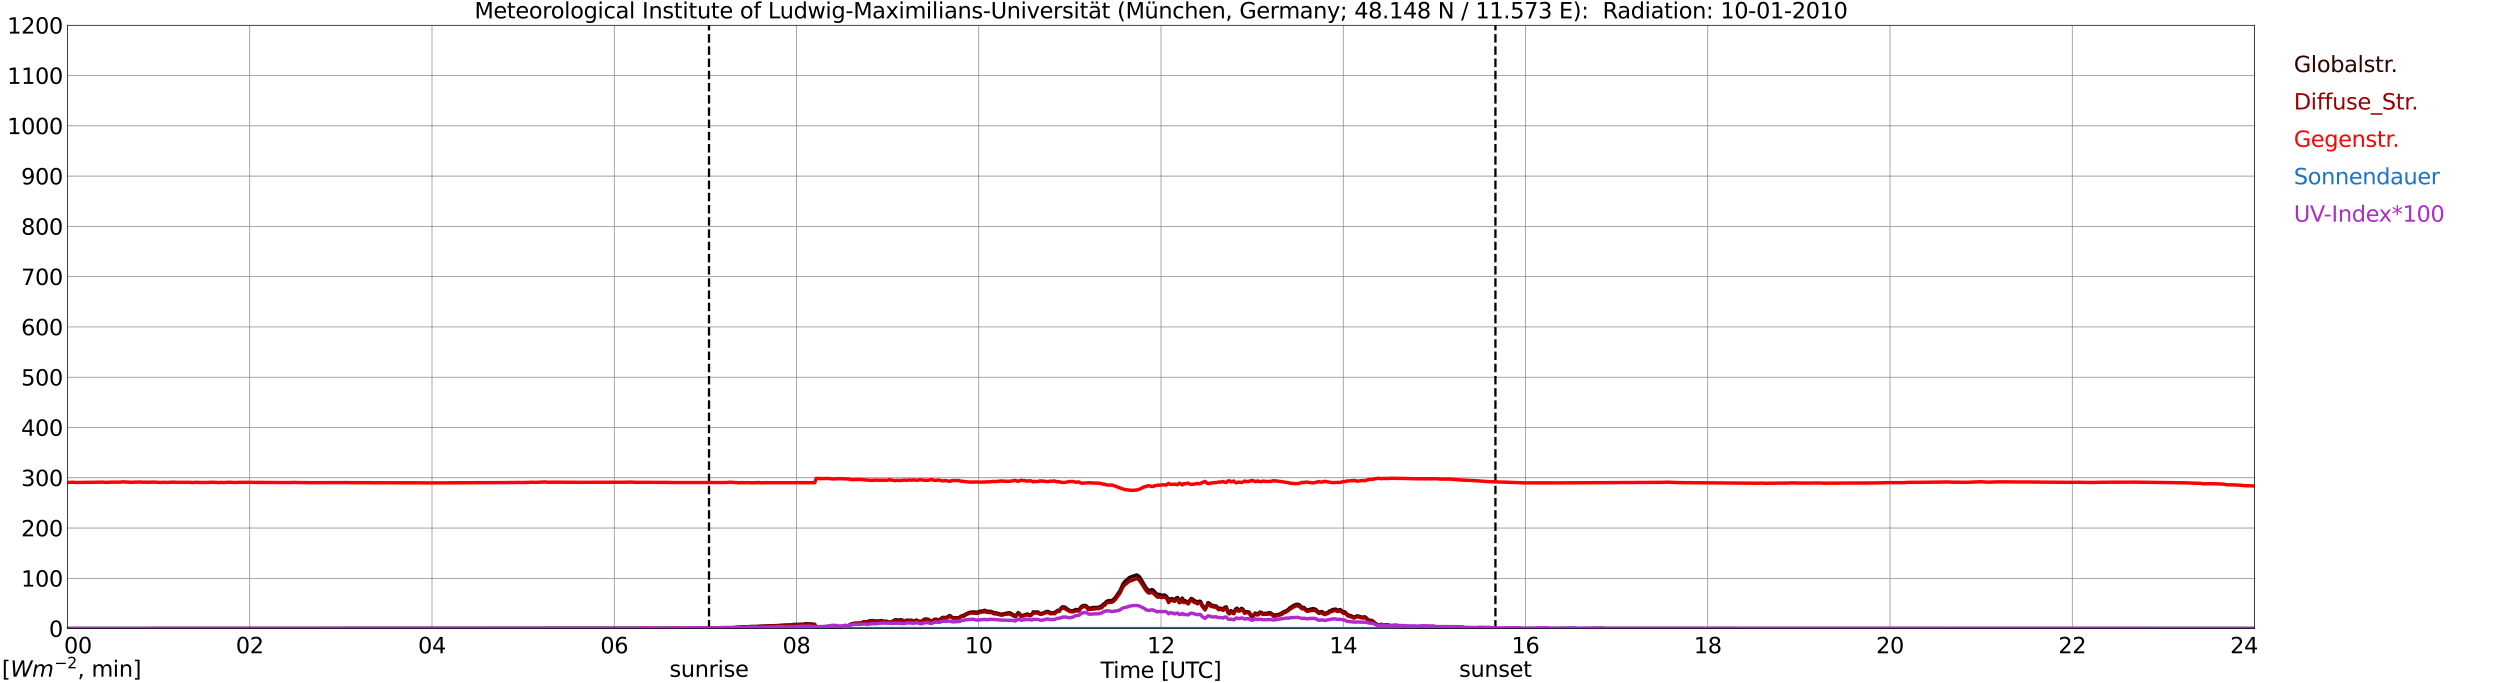 <?xml version="1.0" encoding="utf-8" standalone="no"?>
<!DOCTYPE svg PUBLIC "-//W3C//DTD SVG 1.1//EN"
  "http://www.w3.org/Graphics/SVG/1.1/DTD/svg11.dtd">
<svg xmlns:xlink="http://www.w3.org/1999/xlink" width="1085.4pt" height="296.64pt" viewBox="0 0 1085.4 296.64" xmlns="http://www.w3.org/2000/svg" version="1.1">
 <defs>
  <style type="text/css">*{stroke-linejoin: round; stroke-linecap: butt}</style>
 </defs>
 <g id="figure_1">
  <g id="patch_1">
   <path d="M 0 296.64 
L 1085.4 296.64 
L 1085.4 0 
L 0 0 
z
" style="fill: #ffffff"/>
  </g>
  <g id="axes_1">
   <g id="patch_2">
    <path d="M 29.306 272.909 
L 978.814 272.909 
L 978.814 10.976 
L 29.306 10.976 
z
" style="fill: #ffffff"/>
   </g>
   <g id="patch_3">
    <path d="M 978.814 272.909 
L 978.814 272.909 
L 978.814 10.976 
L 978.814 10.976 
z
" clip-path="url(#pb488407e78)" style="fill: #d3d3d3; opacity: 0.25; stroke: #d3d3d3; stroke-linejoin: miter"/>
   </g>
   <g id="matplotlib.axis_1">
    <g id="xtick_1">
     <g id="line2d_1">
      <path d="M 29.306 272.909 
L 29.306 10.976 
" clip-path="url(#pb488407e78)" style="fill: none; stroke: #808080; stroke-width: 0.3; stroke-linecap: square"/>
     </g>
     <g id="line2d_2"/>
     <g id="text_1">
      <!--    00 -->
      <g transform="translate(18.733 283.627) scale(0.095 -0.095)">
       <defs>
        <path id="DejaVuSans-20" transform="scale(0.016)"/>
        <path id="DejaVuSans-30" d="M 2034 4250 
Q 1547 4250 1301 3770 
Q 1056 3291 1056 2328 
Q 1056 1369 1301 889 
Q 1547 409 2034 409 
Q 2525 409 2770 889 
Q 3016 1369 3016 2328 
Q 3016 3291 2770 3770 
Q 2525 4250 2034 4250 
z
M 2034 4750 
Q 2819 4750 3233 4129 
Q 3647 3509 3647 2328 
Q 3647 1150 3233 529 
Q 2819 -91 2034 -91 
Q 1250 -91 836 529 
Q 422 1150 422 2328 
Q 422 3509 836 4129 
Q 1250 4750 2034 4750 
z
" transform="scale(0.016)"/>
       </defs>
       <use xlink:href="#DejaVuSans-20"/>
       <use xlink:href="#DejaVuSans-20" transform="translate(31.787 0)"/>
       <use xlink:href="#DejaVuSans-20" transform="translate(63.574 0)"/>
       <use xlink:href="#DejaVuSans-30" transform="translate(95.361 0)"/>
       <use xlink:href="#DejaVuSans-30" transform="translate(158.984 0)"/>
      </g>
     </g>
    </g>
    <g id="xtick_2">
     <g id="line2d_3">
      <path d="M 108.431 272.909 
L 108.431 10.976 
" clip-path="url(#pb488407e78)" style="fill: none; stroke: #808080; stroke-width: 0.3; stroke-linecap: square"/>
     </g>
     <g id="line2d_4"/>
     <g id="text_2">
      <!-- 02 -->
      <g transform="translate(102.387 283.627) scale(0.095 -0.095)">
       <defs>
        <path id="DejaVuSans-32" d="M 1228 531 
L 3431 531 
L 3431 0 
L 469 0 
L 469 531 
Q 828 903 1448 1529 
Q 2069 2156 2228 2338 
Q 2531 2678 2651 2914 
Q 2772 3150 2772 3378 
Q 2772 3750 2511 3984 
Q 2250 4219 1831 4219 
Q 1534 4219 1204 4116 
Q 875 4013 500 3803 
L 500 4441 
Q 881 4594 1212 4672 
Q 1544 4750 1819 4750 
Q 2544 4750 2975 4387 
Q 3406 4025 3406 3419 
Q 3406 3131 3298 2873 
Q 3191 2616 2906 2266 
Q 2828 2175 2409 1742 
Q 1991 1309 1228 531 
z
" transform="scale(0.016)"/>
       </defs>
       <use xlink:href="#DejaVuSans-30"/>
       <use xlink:href="#DejaVuSans-32" transform="translate(63.623 0)"/>
      </g>
     </g>
    </g>
    <g id="xtick_3">
     <g id="line2d_5">
      <path d="M 187.557 272.909 
L 187.557 10.976 
" clip-path="url(#pb488407e78)" style="fill: none; stroke: #808080; stroke-width: 0.3; stroke-linecap: square"/>
     </g>
     <g id="line2d_6"/>
     <g id="text_3">
      <!-- 04 -->
      <g transform="translate(181.513 283.627) scale(0.095 -0.095)">
       <defs>
        <path id="DejaVuSans-34" d="M 2419 4116 
L 825 1625 
L 2419 1625 
L 2419 4116 
z
M 2253 4666 
L 3047 4666 
L 3047 1625 
L 3713 1625 
L 3713 1100 
L 3047 1100 
L 3047 0 
L 2419 0 
L 2419 1100 
L 313 1100 
L 313 1709 
L 2253 4666 
z
" transform="scale(0.016)"/>
       </defs>
       <use xlink:href="#DejaVuSans-30"/>
       <use xlink:href="#DejaVuSans-34" transform="translate(63.623 0)"/>
      </g>
     </g>
    </g>
    <g id="xtick_4">
     <g id="line2d_7">
      <path d="M 266.683 272.909 
L 266.683 10.976 
" clip-path="url(#pb488407e78)" style="fill: none; stroke: #808080; stroke-width: 0.3; stroke-linecap: square"/>
     </g>
     <g id="line2d_8"/>
     <g id="text_4">
      <!-- 06 -->
      <g transform="translate(260.638 283.627) scale(0.095 -0.095)">
       <defs>
        <path id="DejaVuSans-36" d="M 2113 2584 
Q 1688 2584 1439 2293 
Q 1191 2003 1191 1497 
Q 1191 994 1439 701 
Q 1688 409 2113 409 
Q 2538 409 2786 701 
Q 3034 994 3034 1497 
Q 3034 2003 2786 2293 
Q 2538 2584 2113 2584 
z
M 3366 4563 
L 3366 3988 
Q 3128 4100 2886 4159 
Q 2644 4219 2406 4219 
Q 1781 4219 1451 3797 
Q 1122 3375 1075 2522 
Q 1259 2794 1537 2939 
Q 1816 3084 2150 3084 
Q 2853 3084 3261 2657 
Q 3669 2231 3669 1497 
Q 3669 778 3244 343 
Q 2819 -91 2113 -91 
Q 1303 -91 875 529 
Q 447 1150 447 2328 
Q 447 3434 972 4092 
Q 1497 4750 2381 4750 
Q 2619 4750 2861 4703 
Q 3103 4656 3366 4563 
z
" transform="scale(0.016)"/>
       </defs>
       <use xlink:href="#DejaVuSans-30"/>
       <use xlink:href="#DejaVuSans-36" transform="translate(63.623 0)"/>
      </g>
     </g>
    </g>
    <g id="xtick_5">
     <g id="line2d_9">
      <path d="M 345.808 272.909 
L 345.808 10.976 
" clip-path="url(#pb488407e78)" style="fill: none; stroke: #808080; stroke-width: 0.3; stroke-linecap: square"/>
     </g>
     <g id="line2d_10"/>
     <g id="text_5">
      <!-- 08 -->
      <g transform="translate(339.764 283.627) scale(0.095 -0.095)">
       <defs>
        <path id="DejaVuSans-38" d="M 2034 2216 
Q 1584 2216 1326 1975 
Q 1069 1734 1069 1313 
Q 1069 891 1326 650 
Q 1584 409 2034 409 
Q 2484 409 2743 651 
Q 3003 894 3003 1313 
Q 3003 1734 2745 1975 
Q 2488 2216 2034 2216 
z
M 1403 2484 
Q 997 2584 770 2862 
Q 544 3141 544 3541 
Q 544 4100 942 4425 
Q 1341 4750 2034 4750 
Q 2731 4750 3128 4425 
Q 3525 4100 3525 3541 
Q 3525 3141 3298 2862 
Q 3072 2584 2669 2484 
Q 3125 2378 3379 2068 
Q 3634 1759 3634 1313 
Q 3634 634 3220 271 
Q 2806 -91 2034 -91 
Q 1263 -91 848 271 
Q 434 634 434 1313 
Q 434 1759 690 2068 
Q 947 2378 1403 2484 
z
M 1172 3481 
Q 1172 3119 1398 2916 
Q 1625 2713 2034 2713 
Q 2441 2713 2670 2916 
Q 2900 3119 2900 3481 
Q 2900 3844 2670 4047 
Q 2441 4250 2034 4250 
Q 1625 4250 1398 4047 
Q 1172 3844 1172 3481 
z
" transform="scale(0.016)"/>
       </defs>
       <use xlink:href="#DejaVuSans-30"/>
       <use xlink:href="#DejaVuSans-38" transform="translate(63.623 0)"/>
      </g>
     </g>
    </g>
    <g id="xtick_6">
     <g id="line2d_11">
      <path d="M 424.934 272.909 
L 424.934 10.976 
" clip-path="url(#pb488407e78)" style="fill: none; stroke: #808080; stroke-width: 0.3; stroke-linecap: square"/>
     </g>
     <g id="line2d_12"/>
     <g id="text_6">
      <!-- 10 -->
      <g transform="translate(418.89 283.627) scale(0.095 -0.095)">
       <defs>
        <path id="DejaVuSans-31" d="M 794 531 
L 1825 531 
L 1825 4091 
L 703 3866 
L 703 4441 
L 1819 4666 
L 2450 4666 
L 2450 531 
L 3481 531 
L 3481 0 
L 794 0 
L 794 531 
z
" transform="scale(0.016)"/>
       </defs>
       <use xlink:href="#DejaVuSans-31"/>
       <use xlink:href="#DejaVuSans-30" transform="translate(63.623 0)"/>
      </g>
     </g>
    </g>
    <g id="xtick_7">
     <g id="line2d_13">
      <path d="M 504.06 272.909 
L 504.06 10.976 
" clip-path="url(#pb488407e78)" style="fill: none; stroke: #808080; stroke-width: 0.3; stroke-linecap: square"/>
     </g>
     <g id="line2d_14"/>
     <g id="text_7">
      <!-- 12 -->
      <g transform="translate(498.015 283.627) scale(0.095 -0.095)">
       <use xlink:href="#DejaVuSans-31"/>
       <use xlink:href="#DejaVuSans-32" transform="translate(63.623 0)"/>
      </g>
     </g>
    </g>
    <g id="xtick_8">
     <g id="line2d_15">
      <path d="M 583.185 272.909 
L 583.185 10.976 
" clip-path="url(#pb488407e78)" style="fill: none; stroke: #808080; stroke-width: 0.3; stroke-linecap: square"/>
     </g>
     <g id="line2d_16"/>
     <g id="text_8">
      <!-- 14 -->
      <g transform="translate(577.141 283.627) scale(0.095 -0.095)">
       <use xlink:href="#DejaVuSans-31"/>
       <use xlink:href="#DejaVuSans-34" transform="translate(63.623 0)"/>
      </g>
     </g>
    </g>
    <g id="xtick_9">
     <g id="line2d_17">
      <path d="M 662.311 272.909 
L 662.311 10.976 
" clip-path="url(#pb488407e78)" style="fill: none; stroke: #808080; stroke-width: 0.3; stroke-linecap: square"/>
     </g>
     <g id="line2d_18"/>
     <g id="text_9">
      <!-- 16 -->
      <g transform="translate(656.267 283.627) scale(0.095 -0.095)">
       <use xlink:href="#DejaVuSans-31"/>
       <use xlink:href="#DejaVuSans-36" transform="translate(63.623 0)"/>
      </g>
     </g>
    </g>
    <g id="xtick_10">
     <g id="line2d_19">
      <path d="M 741.437 272.909 
L 741.437 10.976 
" clip-path="url(#pb488407e78)" style="fill: none; stroke: #808080; stroke-width: 0.3; stroke-linecap: square"/>
     </g>
     <g id="line2d_20"/>
     <g id="text_10">
      <!-- 18 -->
      <g transform="translate(735.392 283.627) scale(0.095 -0.095)">
       <use xlink:href="#DejaVuSans-31"/>
       <use xlink:href="#DejaVuSans-38" transform="translate(63.623 0)"/>
      </g>
     </g>
    </g>
    <g id="xtick_11">
     <g id="line2d_21">
      <path d="M 820.562 272.909 
L 820.562 10.976 
" clip-path="url(#pb488407e78)" style="fill: none; stroke: #808080; stroke-width: 0.3; stroke-linecap: square"/>
     </g>
     <g id="line2d_22"/>
     <g id="text_11">
      <!-- 20 -->
      <g transform="translate(814.518 283.627) scale(0.095 -0.095)">
       <use xlink:href="#DejaVuSans-32"/>
       <use xlink:href="#DejaVuSans-30" transform="translate(63.623 0)"/>
      </g>
     </g>
    </g>
    <g id="xtick_12">
     <g id="line2d_23">
      <path d="M 899.688 272.909 
L 899.688 10.976 
" clip-path="url(#pb488407e78)" style="fill: none; stroke: #808080; stroke-width: 0.3; stroke-linecap: square"/>
     </g>
     <g id="line2d_24"/>
     <g id="text_12">
      <!-- 22 -->
      <g transform="translate(893.644 283.627) scale(0.095 -0.095)">
       <use xlink:href="#DejaVuSans-32"/>
       <use xlink:href="#DejaVuSans-32" transform="translate(63.623 0)"/>
      </g>
     </g>
    </g>
    <g id="xtick_13">
     <g id="line2d_25">
      <path d="M 978.814 272.909 
L 978.814 10.976 
" clip-path="url(#pb488407e78)" style="fill: none; stroke: #808080; stroke-width: 0.3; stroke-linecap: square"/>
     </g>
     <g id="line2d_26"/>
     <g id="text_13">
      <!-- 24    -->
      <g transform="translate(968.241 283.627) scale(0.095 -0.095)">
       <use xlink:href="#DejaVuSans-32"/>
       <use xlink:href="#DejaVuSans-34" transform="translate(63.623 0)"/>
       <use xlink:href="#DejaVuSans-20" transform="translate(127.246 0)"/>
       <use xlink:href="#DejaVuSans-20" transform="translate(159.033 0)"/>
       <use xlink:href="#DejaVuSans-20" transform="translate(190.82 0)"/>
      </g>
     </g>
    </g>
    <g id="text_14">
     <!-- Time [UTC] -->
     <g transform="translate(477.806 294.322) scale(0.095 -0.095)">
      <defs>
       <path id="DejaVuSans-54" d="M -19 4666 
L 3928 4666 
L 3928 4134 
L 2272 4134 
L 2272 0 
L 1638 0 
L 1638 4134 
L -19 4134 
L -19 4666 
z
" transform="scale(0.016)"/>
       <path id="DejaVuSans-69" d="M 603 3500 
L 1178 3500 
L 1178 0 
L 603 0 
L 603 3500 
z
M 603 4863 
L 1178 4863 
L 1178 4134 
L 603 4134 
L 603 4863 
z
" transform="scale(0.016)"/>
       <path id="DejaVuSans-6d" d="M 3328 2828 
Q 3544 3216 3844 3400 
Q 4144 3584 4550 3584 
Q 5097 3584 5394 3201 
Q 5691 2819 5691 2113 
L 5691 0 
L 5113 0 
L 5113 2094 
Q 5113 2597 4934 2840 
Q 4756 3084 4391 3084 
Q 3944 3084 3684 2787 
Q 3425 2491 3425 1978 
L 3425 0 
L 2847 0 
L 2847 2094 
Q 2847 2600 2669 2842 
Q 2491 3084 2119 3084 
Q 1678 3084 1418 2786 
Q 1159 2488 1159 1978 
L 1159 0 
L 581 0 
L 581 3500 
L 1159 3500 
L 1159 2956 
Q 1356 3278 1631 3431 
Q 1906 3584 2284 3584 
Q 2666 3584 2933 3390 
Q 3200 3197 3328 2828 
z
" transform="scale(0.016)"/>
       <path id="DejaVuSans-65" d="M 3597 1894 
L 3597 1613 
L 953 1613 
Q 991 1019 1311 708 
Q 1631 397 2203 397 
Q 2534 397 2845 478 
Q 3156 559 3463 722 
L 3463 178 
Q 3153 47 2828 -22 
Q 2503 -91 2169 -91 
Q 1331 -91 842 396 
Q 353 884 353 1716 
Q 353 2575 817 3079 
Q 1281 3584 2069 3584 
Q 2775 3584 3186 3129 
Q 3597 2675 3597 1894 
z
M 3022 2063 
Q 3016 2534 2758 2815 
Q 2500 3097 2075 3097 
Q 1594 3097 1305 2825 
Q 1016 2553 972 2059 
L 3022 2063 
z
" transform="scale(0.016)"/>
       <path id="DejaVuSans-5b" d="M 550 4863 
L 1875 4863 
L 1875 4416 
L 1125 4416 
L 1125 -397 
L 1875 -397 
L 1875 -844 
L 550 -844 
L 550 4863 
z
" transform="scale(0.016)"/>
       <path id="DejaVuSans-55" d="M 556 4666 
L 1191 4666 
L 1191 1831 
Q 1191 1081 1462 751 
Q 1734 422 2344 422 
Q 2950 422 3222 751 
Q 3494 1081 3494 1831 
L 3494 4666 
L 4128 4666 
L 4128 1753 
Q 4128 841 3676 375 
Q 3225 -91 2344 -91 
Q 1459 -91 1007 375 
Q 556 841 556 1753 
L 556 4666 
z
" transform="scale(0.016)"/>
       <path id="DejaVuSans-43" d="M 4122 4306 
L 4122 3641 
Q 3803 3938 3442 4084 
Q 3081 4231 2675 4231 
Q 1875 4231 1450 3742 
Q 1025 3253 1025 2328 
Q 1025 1406 1450 917 
Q 1875 428 2675 428 
Q 3081 428 3442 575 
Q 3803 722 4122 1019 
L 4122 359 
Q 3791 134 3420 21 
Q 3050 -91 2638 -91 
Q 1578 -91 968 557 
Q 359 1206 359 2328 
Q 359 3453 968 4101 
Q 1578 4750 2638 4750 
Q 3056 4750 3426 4639 
Q 3797 4528 4122 4306 
z
" transform="scale(0.016)"/>
       <path id="DejaVuSans-5d" d="M 1947 4863 
L 1947 -844 
L 622 -844 
L 622 -397 
L 1369 -397 
L 1369 4416 
L 622 4416 
L 622 4863 
L 1947 4863 
z
" transform="scale(0.016)"/>
      </defs>
      <use xlink:href="#DejaVuSans-54"/>
      <use xlink:href="#DejaVuSans-69" transform="translate(57.959 0)"/>
      <use xlink:href="#DejaVuSans-6d" transform="translate(85.742 0)"/>
      <use xlink:href="#DejaVuSans-65" transform="translate(183.154 0)"/>
      <use xlink:href="#DejaVuSans-20" transform="translate(244.678 0)"/>
      <use xlink:href="#DejaVuSans-5b" transform="translate(276.465 0)"/>
      <use xlink:href="#DejaVuSans-55" transform="translate(315.479 0)"/>
      <use xlink:href="#DejaVuSans-54" transform="translate(388.672 0)"/>
      <use xlink:href="#DejaVuSans-43" transform="translate(443.881 0)"/>
      <use xlink:href="#DejaVuSans-5d" transform="translate(513.705 0)"/>
     </g>
    </g>
   </g>
   <g id="matplotlib.axis_2">
    <g id="ytick_1">
     <g id="line2d_27">
      <path d="M 29.306 272.909 
L 978.814 272.909 
" clip-path="url(#pb488407e78)" style="fill: none; stroke: #808080; stroke-width: 0.3; stroke-linecap: square"/>
     </g>
     <g id="line2d_28"/>
     <g id="text_15">
      <!-- 0 -->
      <g transform="translate(21.261 276.518) scale(0.095 -0.095)">
       <use xlink:href="#DejaVuSans-30"/>
      </g>
     </g>
    </g>
    <g id="ytick_2">
     <g id="line2d_29">
      <path d="M 29.306 251.081 
L 978.814 251.081 
" clip-path="url(#pb488407e78)" style="fill: none; stroke: #808080; stroke-width: 0.3; stroke-linecap: square"/>
     </g>
     <g id="line2d_30"/>
     <g id="text_16">
      <!-- 100 -->
      <g transform="translate(9.173 254.69) scale(0.095 -0.095)">
       <use xlink:href="#DejaVuSans-31"/>
       <use xlink:href="#DejaVuSans-30" transform="translate(63.623 0)"/>
       <use xlink:href="#DejaVuSans-30" transform="translate(127.246 0)"/>
      </g>
     </g>
    </g>
    <g id="ytick_3">
     <g id="line2d_31">
      <path d="M 29.306 229.253 
L 978.814 229.253 
" clip-path="url(#pb488407e78)" style="fill: none; stroke: #808080; stroke-width: 0.3; stroke-linecap: square"/>
     </g>
     <g id="line2d_32"/>
     <g id="text_17">
      <!-- 200 -->
      <g transform="translate(9.173 232.863) scale(0.095 -0.095)">
       <use xlink:href="#DejaVuSans-32"/>
       <use xlink:href="#DejaVuSans-30" transform="translate(63.623 0)"/>
       <use xlink:href="#DejaVuSans-30" transform="translate(127.246 0)"/>
      </g>
     </g>
    </g>
    <g id="ytick_4">
     <g id="line2d_33">
      <path d="M 29.306 207.426 
L 978.814 207.426 
" clip-path="url(#pb488407e78)" style="fill: none; stroke: #808080; stroke-width: 0.3; stroke-linecap: square"/>
     </g>
     <g id="line2d_34"/>
     <g id="text_18">
      <!-- 300 -->
      <g transform="translate(9.173 211.035) scale(0.095 -0.095)">
       <defs>
        <path id="DejaVuSans-33" d="M 2597 2516 
Q 3050 2419 3304 2112 
Q 3559 1806 3559 1356 
Q 3559 666 3084 287 
Q 2609 -91 1734 -91 
Q 1441 -91 1130 -33 
Q 819 25 488 141 
L 488 750 
Q 750 597 1062 519 
Q 1375 441 1716 441 
Q 2309 441 2620 675 
Q 2931 909 2931 1356 
Q 2931 1769 2642 2001 
Q 2353 2234 1838 2234 
L 1294 2234 
L 1294 2753 
L 1863 2753 
Q 2328 2753 2575 2939 
Q 2822 3125 2822 3475 
Q 2822 3834 2567 4026 
Q 2313 4219 1838 4219 
Q 1578 4219 1281 4162 
Q 984 4106 628 3988 
L 628 4550 
Q 988 4650 1302 4700 
Q 1616 4750 1894 4750 
Q 2613 4750 3031 4423 
Q 3450 4097 3450 3541 
Q 3450 3153 3228 2886 
Q 3006 2619 2597 2516 
z
" transform="scale(0.016)"/>
       </defs>
       <use xlink:href="#DejaVuSans-33"/>
       <use xlink:href="#DejaVuSans-30" transform="translate(63.623 0)"/>
       <use xlink:href="#DejaVuSans-30" transform="translate(127.246 0)"/>
      </g>
     </g>
    </g>
    <g id="ytick_5">
     <g id="line2d_35">
      <path d="M 29.306 185.598 
L 978.814 185.598 
" clip-path="url(#pb488407e78)" style="fill: none; stroke: #808080; stroke-width: 0.3; stroke-linecap: square"/>
     </g>
     <g id="line2d_36"/>
     <g id="text_19">
      <!-- 400 -->
      <g transform="translate(9.173 189.207) scale(0.095 -0.095)">
       <use xlink:href="#DejaVuSans-34"/>
       <use xlink:href="#DejaVuSans-30" transform="translate(63.623 0)"/>
       <use xlink:href="#DejaVuSans-30" transform="translate(127.246 0)"/>
      </g>
     </g>
    </g>
    <g id="ytick_6">
     <g id="line2d_37">
      <path d="M 29.306 163.77 
L 978.814 163.77 
" clip-path="url(#pb488407e78)" style="fill: none; stroke: #808080; stroke-width: 0.3; stroke-linecap: square"/>
     </g>
     <g id="line2d_38"/>
     <g id="text_20">
      <!-- 500 -->
      <g transform="translate(9.173 167.379) scale(0.095 -0.095)">
       <defs>
        <path id="DejaVuSans-35" d="M 691 4666 
L 3169 4666 
L 3169 4134 
L 1269 4134 
L 1269 2991 
Q 1406 3038 1543 3061 
Q 1681 3084 1819 3084 
Q 2600 3084 3056 2656 
Q 3513 2228 3513 1497 
Q 3513 744 3044 326 
Q 2575 -91 1722 -91 
Q 1428 -91 1123 -41 
Q 819 9 494 109 
L 494 744 
Q 775 591 1075 516 
Q 1375 441 1709 441 
Q 2250 441 2565 725 
Q 2881 1009 2881 1497 
Q 2881 1984 2565 2268 
Q 2250 2553 1709 2553 
Q 1456 2553 1204 2497 
Q 953 2441 691 2322 
L 691 4666 
z
" transform="scale(0.016)"/>
       </defs>
       <use xlink:href="#DejaVuSans-35"/>
       <use xlink:href="#DejaVuSans-30" transform="translate(63.623 0)"/>
       <use xlink:href="#DejaVuSans-30" transform="translate(127.246 0)"/>
      </g>
     </g>
    </g>
    <g id="ytick_7">
     <g id="line2d_39">
      <path d="M 29.306 141.942 
L 978.814 141.942 
" clip-path="url(#pb488407e78)" style="fill: none; stroke: #808080; stroke-width: 0.3; stroke-linecap: square"/>
     </g>
     <g id="line2d_40"/>
     <g id="text_21">
      <!-- 600 -->
      <g transform="translate(9.173 145.551) scale(0.095 -0.095)">
       <use xlink:href="#DejaVuSans-36"/>
       <use xlink:href="#DejaVuSans-30" transform="translate(63.623 0)"/>
       <use xlink:href="#DejaVuSans-30" transform="translate(127.246 0)"/>
      </g>
     </g>
    </g>
    <g id="ytick_8">
     <g id="line2d_41">
      <path d="M 29.306 120.114 
L 978.814 120.114 
" clip-path="url(#pb488407e78)" style="fill: none; stroke: #808080; stroke-width: 0.3; stroke-linecap: square"/>
     </g>
     <g id="line2d_42"/>
     <g id="text_22">
      <!-- 700 -->
      <g transform="translate(9.173 123.724) scale(0.095 -0.095)">
       <defs>
        <path id="DejaVuSans-37" d="M 525 4666 
L 3525 4666 
L 3525 4397 
L 1831 0 
L 1172 0 
L 2766 4134 
L 525 4134 
L 525 4666 
z
" transform="scale(0.016)"/>
       </defs>
       <use xlink:href="#DejaVuSans-37"/>
       <use xlink:href="#DejaVuSans-30" transform="translate(63.623 0)"/>
       <use xlink:href="#DejaVuSans-30" transform="translate(127.246 0)"/>
      </g>
     </g>
    </g>
    <g id="ytick_9">
     <g id="line2d_43">
      <path d="M 29.306 98.287 
L 978.814 98.287 
" clip-path="url(#pb488407e78)" style="fill: none; stroke: #808080; stroke-width: 0.3; stroke-linecap: square"/>
     </g>
     <g id="line2d_44"/>
     <g id="text_23">
      <!-- 800 -->
      <g transform="translate(9.173 101.896) scale(0.095 -0.095)">
       <use xlink:href="#DejaVuSans-38"/>
       <use xlink:href="#DejaVuSans-30" transform="translate(63.623 0)"/>
       <use xlink:href="#DejaVuSans-30" transform="translate(127.246 0)"/>
      </g>
     </g>
    </g>
    <g id="ytick_10">
     <g id="line2d_45">
      <path d="M 29.306 76.459 
L 978.814 76.459 
" clip-path="url(#pb488407e78)" style="fill: none; stroke: #808080; stroke-width: 0.3; stroke-linecap: square"/>
     </g>
     <g id="line2d_46"/>
     <g id="text_24">
      <!-- 900 -->
      <g transform="translate(9.173 80.068) scale(0.095 -0.095)">
       <defs>
        <path id="DejaVuSans-39" d="M 703 97 
L 703 672 
Q 941 559 1184 500 
Q 1428 441 1663 441 
Q 2288 441 2617 861 
Q 2947 1281 2994 2138 
Q 2813 1869 2534 1725 
Q 2256 1581 1919 1581 
Q 1219 1581 811 2004 
Q 403 2428 403 3163 
Q 403 3881 828 4315 
Q 1253 4750 1959 4750 
Q 2769 4750 3195 4129 
Q 3622 3509 3622 2328 
Q 3622 1225 3098 567 
Q 2575 -91 1691 -91 
Q 1453 -91 1209 -44 
Q 966 3 703 97 
z
M 1959 2075 
Q 2384 2075 2632 2365 
Q 2881 2656 2881 3163 
Q 2881 3666 2632 3958 
Q 2384 4250 1959 4250 
Q 1534 4250 1286 3958 
Q 1038 3666 1038 3163 
Q 1038 2656 1286 2365 
Q 1534 2075 1959 2075 
z
" transform="scale(0.016)"/>
       </defs>
       <use xlink:href="#DejaVuSans-39"/>
       <use xlink:href="#DejaVuSans-30" transform="translate(63.623 0)"/>
       <use xlink:href="#DejaVuSans-30" transform="translate(127.246 0)"/>
      </g>
     </g>
    </g>
    <g id="ytick_11">
     <g id="line2d_47">
      <path d="M 29.306 54.631 
L 978.814 54.631 
" clip-path="url(#pb488407e78)" style="fill: none; stroke: #808080; stroke-width: 0.3; stroke-linecap: square"/>
     </g>
     <g id="line2d_48"/>
     <g id="text_25">
      <!-- 1000 -->
      <g transform="translate(3.128 58.24) scale(0.095 -0.095)">
       <use xlink:href="#DejaVuSans-31"/>
       <use xlink:href="#DejaVuSans-30" transform="translate(63.623 0)"/>
       <use xlink:href="#DejaVuSans-30" transform="translate(127.246 0)"/>
       <use xlink:href="#DejaVuSans-30" transform="translate(190.869 0)"/>
      </g>
     </g>
    </g>
    <g id="ytick_12">
     <g id="line2d_49">
      <path d="M 29.306 32.803 
L 978.814 32.803 
" clip-path="url(#pb488407e78)" style="fill: none; stroke: #808080; stroke-width: 0.3; stroke-linecap: square"/>
     </g>
     <g id="line2d_50"/>
     <g id="text_26">
      <!-- 1100 -->
      <g transform="translate(3.128 36.413) scale(0.095 -0.095)">
       <use xlink:href="#DejaVuSans-31"/>
       <use xlink:href="#DejaVuSans-31" transform="translate(63.623 0)"/>
       <use xlink:href="#DejaVuSans-30" transform="translate(127.246 0)"/>
       <use xlink:href="#DejaVuSans-30" transform="translate(190.869 0)"/>
      </g>
     </g>
    </g>
    <g id="ytick_13">
     <g id="line2d_51">
      <path d="M 29.306 10.976 
L 978.814 10.976 
" clip-path="url(#pb488407e78)" style="fill: none; stroke: #808080; stroke-width: 0.3; stroke-linecap: square"/>
     </g>
     <g id="line2d_52"/>
     <g id="text_27">
      <!-- 1200 -->
      <g transform="translate(3.128 14.585) scale(0.095 -0.095)">
       <use xlink:href="#DejaVuSans-31"/>
       <use xlink:href="#DejaVuSans-32" transform="translate(63.623 0)"/>
       <use xlink:href="#DejaVuSans-30" transform="translate(127.246 0)"/>
       <use xlink:href="#DejaVuSans-30" transform="translate(190.869 0)"/>
      </g>
     </g>
    </g>
   </g>
   <g id="line2d_53">
    <path d="M 307.828 272.909 
L 307.828 10.976 
" clip-path="url(#pb488407e78)" style="fill: none; stroke-dasharray: 3.7,1.6; stroke-dashoffset: 0; stroke: #000000"/>
   </g>
   <g id="line2d_54">
    <path d="M 649.255 272.909 
L 649.255 10.976 
" clip-path="url(#pb488407e78)" style="fill: none; stroke-dasharray: 3.7,1.6; stroke-dashoffset: 0; stroke: #000000"/>
   </g>
   <g id="line2d_55">
    <path d="M 29.306 272.909 
L 300.971 272.815 
L 303.608 272.732 
L 312.18 272.651 
L 314.158 272.568 
L 315.477 272.568 
L 316.796 272.527 
L 318.114 272.446 
L 326.686 271.955 
L 328.005 271.994 
L 334.599 271.708 
L 336.577 271.628 
L 341.852 271.339 
L 343.171 271.339 
L 344.49 271.095 
L 348.446 271.012 
L 349.105 270.97 
L 349.765 270.767 
L 351.083 270.89 
L 351.743 270.848 
L 353.721 271.053 
L 354.38 272.909 
L 358.996 272.867 
L 360.315 272.54 
L 361.634 272.132 
L 362.952 272.295 
L 365.59 272.09 
L 366.249 271.721 
L 366.909 271.558 
L 367.568 271.721 
L 368.227 271.638 
L 369.546 270.942 
L 370.865 270.575 
L 372.843 270.534 
L 373.502 270.534 
L 374.162 270.329 
L 374.821 269.96 
L 376.14 270.043 
L 376.799 269.838 
L 377.459 269.469 
L 378.118 269.552 
L 378.777 269.386 
L 379.437 269.591 
L 380.756 269.591 
L 381.415 269.632 
L 382.734 269.427 
L 384.053 269.796 
L 384.712 269.674 
L 385.371 269.796 
L 386.031 270.246 
L 387.349 269.796 
L 388.668 269.058 
L 389.987 269.183 
L 391.306 269.058 
L 392.624 269.674 
L 393.943 269.183 
L 394.603 269.386 
L 395.262 269.264 
L 395.921 269.305 
L 396.581 269.755 
L 397.899 269.183 
L 398.559 269.552 
L 399.218 269.755 
L 399.878 269.755 
L 400.537 269.51 
L 401.196 268.895 
L 401.856 268.731 
L 402.515 268.772 
L 403.175 268.936 
L 403.834 269.552 
L 404.493 269.715 
L 405.812 268.814 
L 406.471 268.814 
L 407.131 269.058 
L 407.79 269.183 
L 409.109 268.076 
L 409.768 268.035 
L 410.428 268.159 
L 411.087 267.995 
L 411.746 267.502 
L 412.406 267.216 
L 413.065 267.832 
L 413.725 268.159 
L 415.703 268.198 
L 416.362 268.159 
L 417.022 267.666 
L 417.681 267.338 
L 418.34 267.216 
L 419.659 266.398 
L 420.978 265.865 
L 422.297 265.66 
L 423.615 265.743 
L 424.275 265.782 
L 424.934 265.66 
L 425.593 265.291 
L 426.253 265.332 
L 427.572 264.963 
L 428.231 265.332 
L 428.89 265.332 
L 429.55 265.496 
L 430.209 265.415 
L 430.869 265.66 
L 431.528 266.07 
L 432.187 266.029 
L 434.825 266.684 
L 437.462 266.112 
L 438.122 266.029 
L 438.781 266.234 
L 440.1 267.011 
L 440.759 267.502 
L 441.419 266.847 
L 442.078 265.948 
L 442.737 266.561 
L 443.397 267.38 
L 446.034 266.561 
L 447.353 267.052 
L 448.012 266.561 
L 448.672 265.618 
L 449.331 265.782 
L 449.991 265.66 
L 450.65 265.701 
L 451.309 266.234 
L 451.969 266.398 
L 452.628 266.275 
L 453.287 265.906 
L 454.606 265.455 
L 455.266 265.538 
L 455.925 266.029 
L 456.584 266.07 
L 457.244 265.948 
L 457.903 266.07 
L 458.563 265.415 
L 459.222 264.963 
L 459.881 265.127 
L 460.541 264.145 
L 461.2 263.49 
L 461.859 263.49 
L 462.519 263.654 
L 463.178 264.228 
L 464.497 265.088 
L 465.816 265.169 
L 467.134 264.595 
L 468.453 264.841 
L 469.113 263.735 
L 469.772 263.121 
L 470.431 262.875 
L 471.091 262.835 
L 471.75 263.08 
L 472.409 263.981 
L 473.069 264.062 
L 474.388 263.776 
L 477.025 263.695 
L 477.685 263.243 
L 478.344 263.163 
L 479.003 262.261 
L 479.663 262.015 
L 480.322 261.155 
L 480.981 260.869 
L 481.641 260.788 
L 482.3 260.827 
L 482.96 260.583 
L 483.619 260.05 
L 484.278 259.312 
L 486.256 256.446 
L 487.575 253.497 
L 488.235 252.596 
L 490.213 250.834 
L 490.872 250.507 
L 493.51 249.608 
L 494.169 249.935 
L 494.828 250.59 
L 497.466 254.971 
L 498.125 255.791 
L 498.785 256.363 
L 499.444 256.241 
L 500.103 255.955 
L 500.763 256.283 
L 501.422 257.143 
L 502.741 258.247 
L 503.4 258.042 
L 504.06 258.372 
L 504.719 258.494 
L 505.379 258.289 
L 506.038 258.494 
L 506.697 259.232 
L 507.357 260.827 
L 508.016 260.009 
L 508.675 259.886 
L 509.994 260.336 
L 510.654 259.64 
L 511.313 259.395 
L 511.972 260.91 
L 512.632 260.869 
L 513.291 259.64 
L 513.95 260.827 
L 514.61 260.788 
L 515.929 261.648 
L 516.588 260.541 
L 517.247 259.803 
L 517.907 260.172 
L 518.566 260.705 
L 519.885 261.443 
L 520.544 261.032 
L 521.204 261.074 
L 521.863 262.466 
L 523.182 264.392 
L 523.841 263.202 
L 524.501 261.648 
L 525.16 261.975 
L 525.819 262.711 
L 526.479 262.752 
L 527.138 263.121 
L 527.797 262.999 
L 528.457 263.532 
L 529.116 264.228 
L 529.776 264.023 
L 530.435 264.186 
L 531.094 264.555 
L 531.754 263.612 
L 532.413 263.49 
L 533.073 265.455 
L 533.732 266.151 
L 534.391 265.127 
L 535.71 266.07 
L 536.369 264.514 
L 537.029 264.062 
L 537.688 264.758 
L 538.348 264.719 
L 539.007 264.103 
L 539.666 264.472 
L 540.326 265.743 
L 540.985 265.579 
L 541.644 265.579 
L 542.304 265.743 
L 542.963 266.808 
L 543.623 267.502 
L 544.282 266.972 
L 544.941 266.151 
L 546.26 266.684 
L 546.919 265.743 
L 547.579 265.824 
L 548.238 266.356 
L 549.557 266.275 
L 550.216 266.234 
L 550.876 266.029 
L 551.535 266.029 
L 552.195 266.439 
L 552.854 267.052 
L 554.173 266.93 
L 555.491 266.684 
L 557.47 265.496 
L 558.129 265.374 
L 559.448 264.472 
L 560.107 263.735 
L 560.766 263.49 
L 561.426 262.958 
L 562.745 262.383 
L 563.404 262.342 
L 564.063 262.547 
L 565.382 263.818 
L 566.042 263.695 
L 566.701 264.309 
L 567.36 264.758 
L 568.02 264.841 
L 568.679 264.514 
L 569.998 264.267 
L 570.657 264.35 
L 571.317 264.636 
L 572.635 265.865 
L 573.295 265.618 
L 573.954 265.496 
L 574.613 266.029 
L 575.273 266.315 
L 576.592 265.782 
L 577.251 265.252 
L 577.91 265.005 
L 578.57 264.636 
L 579.889 264.431 
L 580.548 264.883 
L 581.207 264.841 
L 581.867 264.636 
L 583.185 265.66 
L 583.845 265.618 
L 584.504 266.315 
L 585.164 266.847 
L 585.823 267.175 
L 586.482 267.299 
L 587.142 267.585 
L 587.801 268.035 
L 589.12 267.38 
L 589.779 267.463 
L 590.439 267.707 
L 591.757 267.995 
L 592.417 267.749 
L 593.076 268.118 
L 593.736 268.814 
L 594.395 269.222 
L 595.714 269.386 
L 597.692 271.025 
L 598.351 271.352 
L 599.67 271.025 
L 600.329 271.311 
L 600.989 271.394 
L 601.648 271.23 
L 602.307 271.189 
L 603.626 271.599 
L 604.286 271.68 
L 605.604 271.475 
L 606.264 271.516 
L 606.923 271.802 
L 607.582 271.966 
L 608.242 271.966 
L 609.561 272.171 
L 610.22 272.007 
L 611.539 272.007 
L 614.176 271.966 
L 614.836 272.132 
L 616.154 272.212 
L 616.814 272.132 
L 620.111 272.498 
L 622.089 272.54 
L 623.408 272.623 
L 626.045 272.498 
L 628.023 272.662 
L 629.342 272.909 
L 978.154 272.909 
L 978.154 272.909 
" clip-path="url(#pb488407e78)" style="fill: none; stroke: #330000; stroke-width: 1.5; stroke-linecap: square"/>
   </g>
   <g id="line2d_56">
    <path d="M 29.306 272.909 
L 307.564 272.802 
L 309.543 272.76 
L 313.499 272.717 
L 314.818 272.634 
L 318.114 272.592 
L 319.433 272.466 
L 320.752 272.381 
L 324.708 272.215 
L 326.686 272.13 
L 332.621 271.835 
L 333.28 271.879 
L 333.94 271.793 
L 335.918 271.835 
L 337.236 271.71 
L 339.215 271.625 
L 342.512 271.501 
L 343.171 271.501 
L 344.49 271.248 
L 345.808 271.289 
L 351.083 271.038 
L 352.402 271.123 
L 353.062 271.248 
L 353.721 271.248 
L 354.38 272.909 
L 358.996 272.909 
L 360.974 272.446 
L 361.634 272.28 
L 363.612 272.363 
L 364.93 272.322 
L 366.909 271.734 
L 367.568 271.817 
L 368.227 271.691 
L 369.546 271.104 
L 370.206 270.894 
L 372.843 270.643 
L 373.502 270.643 
L 374.162 270.475 
L 374.821 270.139 
L 375.481 270.097 
L 376.14 270.18 
L 377.459 269.676 
L 378.118 269.718 
L 378.777 269.635 
L 379.437 269.803 
L 380.756 269.803 
L 381.415 269.844 
L 382.074 269.676 
L 382.734 269.676 
L 384.053 270.012 
L 384.712 269.886 
L 385.371 270.054 
L 386.031 270.431 
L 388.009 269.718 
L 388.668 269.384 
L 389.328 269.508 
L 390.646 269.467 
L 391.306 269.384 
L 391.965 269.718 
L 392.624 269.886 
L 393.284 269.635 
L 393.943 269.552 
L 394.603 269.635 
L 395.262 269.425 
L 395.921 269.593 
L 396.581 270.054 
L 397.24 269.718 
L 397.899 269.508 
L 398.559 269.844 
L 399.878 269.929 
L 400.537 269.635 
L 401.196 269.13 
L 402.515 269.047 
L 403.175 269.257 
L 403.834 269.803 
L 404.493 269.886 
L 405.812 269.047 
L 406.471 269.13 
L 407.131 269.384 
L 407.79 269.298 
L 409.109 268.375 
L 409.768 268.292 
L 410.428 268.417 
L 411.087 268.334 
L 411.746 267.788 
L 412.406 267.62 
L 413.065 268.124 
L 413.725 268.375 
L 416.362 268.292 
L 417.022 267.915 
L 417.681 267.703 
L 418.34 267.62 
L 419.659 266.78 
L 420.978 266.278 
L 422.297 266.151 
L 424.275 266.319 
L 424.934 266.151 
L 425.593 265.773 
L 426.253 265.773 
L 427.572 265.52 
L 428.231 265.815 
L 428.89 265.815 
L 429.55 265.983 
L 430.209 265.815 
L 431.528 266.529 
L 432.187 266.487 
L 434.825 267.116 
L 436.803 266.655 
L 438.122 266.57 
L 438.781 266.738 
L 440.759 267.829 
L 442.078 266.36 
L 443.397 267.703 
L 445.375 267.157 
L 446.034 266.989 
L 447.353 267.41 
L 448.012 266.865 
L 448.672 266.066 
L 449.331 266.234 
L 449.991 266.109 
L 450.65 266.234 
L 451.309 266.611 
L 451.969 266.738 
L 452.628 266.57 
L 453.287 266.278 
L 454.606 265.898 
L 455.266 265.983 
L 455.925 266.443 
L 456.584 266.487 
L 457.244 266.319 
L 457.903 266.487 
L 458.563 265.815 
L 459.222 265.437 
L 459.881 265.479 
L 460.541 264.514 
L 461.2 264.01 
L 461.859 264.051 
L 462.519 264.304 
L 463.178 264.806 
L 463.838 265.101 
L 464.497 265.52 
L 465.816 265.647 
L 467.134 265.142 
L 467.794 265.269 
L 468.453 265.269 
L 469.113 264.219 
L 469.772 263.715 
L 470.431 263.422 
L 471.091 263.337 
L 471.75 263.715 
L 472.409 264.597 
L 473.728 264.555 
L 476.366 264.219 
L 477.025 264.304 
L 477.685 263.968 
L 478.344 263.883 
L 479.003 263.003 
L 479.663 262.792 
L 480.322 261.868 
L 480.981 261.617 
L 482.96 261.408 
L 483.619 260.945 
L 484.278 260.231 
L 486.256 257.503 
L 487.575 254.818 
L 488.235 253.978 
L 490.213 252.423 
L 492.191 251.71 
L 492.85 251.376 
L 493.51 251.208 
L 494.169 251.5 
L 494.828 252.131 
L 497.466 256.202 
L 498.125 256.957 
L 498.785 257.503 
L 500.103 257.21 
L 500.763 257.546 
L 502.082 258.889 
L 502.741 259.308 
L 503.4 259.098 
L 504.06 259.393 
L 504.719 259.435 
L 505.379 259.14 
L 506.038 259.435 
L 506.697 260.148 
L 507.357 261.617 
L 508.016 260.694 
L 508.675 260.735 
L 509.994 261.072 
L 510.654 260.441 
L 511.313 260.231 
L 511.972 261.7 
L 512.632 261.491 
L 513.291 260.484 
L 513.95 261.617 
L 514.61 261.449 
L 515.929 262.204 
L 516.588 261.072 
L 517.247 260.609 
L 518.566 261.576 
L 519.226 261.7 
L 519.885 262.163 
L 520.544 261.659 
L 521.204 261.827 
L 521.863 263.128 
L 523.182 264.806 
L 524.501 262.29 
L 525.16 262.624 
L 525.819 263.337 
L 526.479 263.337 
L 527.138 263.632 
L 527.797 263.505 
L 529.116 264.723 
L 529.776 264.597 
L 530.435 264.682 
L 531.094 265.018 
L 531.754 264.01 
L 532.413 264.136 
L 533.073 265.983 
L 533.732 266.529 
L 534.391 265.732 
L 535.051 266.192 
L 535.71 266.443 
L 536.369 265.018 
L 537.029 264.765 
L 537.688 265.352 
L 538.348 265.269 
L 539.007 264.682 
L 539.666 265.06 
L 540.326 266.234 
L 540.985 266.024 
L 541.644 265.983 
L 542.304 266.278 
L 542.963 267.242 
L 543.623 267.871 
L 544.941 266.611 
L 545.601 266.948 
L 546.26 266.948 
L 546.919 266.151 
L 547.579 266.319 
L 548.238 266.78 
L 548.898 266.655 
L 549.557 266.738 
L 551.535 266.529 
L 552.195 266.906 
L 552.854 267.535 
L 553.513 267.535 
L 555.491 267.116 
L 556.81 266.57 
L 557.47 265.941 
L 558.129 265.898 
L 559.448 265.018 
L 560.107 264.387 
L 560.766 264.095 
L 561.426 263.632 
L 562.745 263.045 
L 563.404 263.086 
L 564.063 263.254 
L 564.723 263.883 
L 565.382 264.346 
L 566.042 264.261 
L 567.36 265.396 
L 568.02 265.396 
L 568.679 265.101 
L 570.657 264.974 
L 571.317 265.228 
L 572.635 266.36 
L 573.295 266.151 
L 573.954 266.066 
L 574.613 266.655 
L 575.273 266.823 
L 576.592 266.319 
L 577.251 265.815 
L 579.229 265.101 
L 579.889 265.06 
L 580.548 265.479 
L 581.867 265.228 
L 583.185 266.234 
L 583.845 266.192 
L 585.164 267.369 
L 585.823 267.661 
L 586.482 267.703 
L 587.801 268.375 
L 589.12 267.747 
L 591.757 268.375 
L 592.417 268.124 
L 593.076 268.502 
L 593.736 269.089 
L 594.395 269.508 
L 595.054 269.552 
L 595.714 269.761 
L 598.351 271.523 
L 599.67 271.23 
L 600.329 271.481 
L 600.989 271.566 
L 601.648 271.355 
L 602.307 271.313 
L 603.626 271.776 
L 604.286 271.859 
L 604.945 271.691 
L 605.604 271.649 
L 606.264 271.734 
L 607.582 272.112 
L 608.242 272.068 
L 608.901 272.237 
L 609.561 272.28 
L 610.879 272.027 
L 612.198 272.112 
L 613.517 272.112 
L 623.408 272.699 
L 626.045 272.614 
L 631.98 272.909 
L 978.154 272.909 
L 978.154 272.909 
" clip-path="url(#pb488407e78)" style="fill: none; stroke: #990000; stroke-width: 1.5; stroke-linecap: square"/>
   </g>
   <g id="line2d_57">
    <path d="M 29.306 209.484 
L 31.284 209.364 
L 33.262 209.466 
L 41.834 209.366 
L 44.472 209.32 
L 45.79 209.425 
L 49.087 209.311 
L 52.384 209.329 
L 53.043 209.196 
L 57 209.388 
L 58.978 209.309 
L 61.615 209.283 
L 62.275 209.39 
L 62.934 209.329 
L 64.253 209.375 
L 66.89 209.307 
L 69.528 209.466 
L 71.506 209.381 
L 72.166 209.471 
L 74.144 209.357 
L 74.803 209.379 
L 75.462 209.287 
L 76.122 209.39 
L 78.1 209.423 
L 80.737 209.414 
L 82.716 209.399 
L 83.375 209.499 
L 85.353 209.381 
L 86.672 209.462 
L 89.969 209.458 
L 91.947 209.37 
L 93.925 209.44 
L 95.244 209.532 
L 95.903 209.436 
L 97.222 209.501 
L 99.2 209.39 
L 100.519 209.401 
L 101.838 209.499 
L 103.816 209.414 
L 107.113 209.407 
L 124.257 209.512 
L 126.894 209.504 
L 127.553 209.427 
L 129.532 209.506 
L 136.785 209.565 
L 140.082 209.541 
L 149.972 209.528 
L 154.588 209.562 
L 159.204 209.541 
L 162.501 209.586 
L 181.623 209.619 
L 186.898 209.656 
L 190.195 209.645 
L 211.295 209.538 
L 215.251 209.545 
L 224.482 209.473 
L 227.12 209.486 
L 229.098 209.451 
L 230.417 209.379 
L 231.736 209.394 
L 233.054 209.401 
L 236.351 209.259 
L 238.329 209.373 
L 240.308 209.346 
L 251.517 209.399 
L 254.155 209.401 
L 272.617 209.359 
L 273.277 209.29 
L 275.914 209.405 
L 289.761 209.436 
L 291.739 209.504 
L 315.477 209.484 
L 316.796 209.349 
L 320.752 209.589 
L 322.071 209.514 
L 323.39 209.571 
L 325.368 209.56 
L 326.686 209.632 
L 327.346 209.552 
L 328.665 209.576 
L 329.324 209.462 
L 329.983 209.604 
L 332.621 209.565 
L 335.918 209.567 
L 346.468 209.567 
L 347.787 209.541 
L 353.721 209.567 
L 354.38 207.681 
L 356.359 207.777 
L 359.655 207.738 
L 361.634 207.938 
L 364.271 207.801 
L 366.249 207.849 
L 366.909 207.976 
L 367.568 207.884 
L 368.227 207.945 
L 369.546 208.24 
L 373.502 208.163 
L 375.481 208.344 
L 376.799 208.406 
L 377.459 208.543 
L 378.118 208.508 
L 378.777 208.585 
L 379.437 208.454 
L 383.393 208.502 
L 384.053 208.445 
L 384.712 208.537 
L 385.371 208.473 
L 386.031 208.255 
L 388.668 208.67 
L 389.328 208.537 
L 390.646 208.582 
L 391.306 208.602 
L 392.624 208.375 
L 393.284 208.53 
L 393.943 208.521 
L 394.603 208.355 
L 395.921 208.454 
L 396.581 208.301 
L 397.899 208.537 
L 399.218 208.286 
L 400.537 208.364 
L 401.196 208.523 
L 402.515 208.532 
L 403.175 208.469 
L 403.834 208.253 
L 404.493 208.22 
L 405.812 208.55 
L 407.79 208.408 
L 409.109 208.807 
L 410.428 208.624 
L 412.406 209.006 
L 413.065 208.726 
L 413.725 208.624 
L 416.362 208.628 
L 417.022 208.881 
L 420.978 209.303 
L 424.934 209.248 
L 425.593 209.342 
L 426.912 209.27 
L 427.572 209.335 
L 428.231 209.167 
L 428.89 209.244 
L 431.528 208.999 
L 432.187 209.087 
L 434.825 208.805 
L 436.803 208.982 
L 438.781 208.905 
L 440.759 208.565 
L 442.078 209.032 
L 442.737 208.689 
L 443.397 208.48 
L 444.056 208.641 
L 444.716 208.646 
L 446.034 208.895 
L 447.353 208.689 
L 448.672 209.204 
L 449.331 208.98 
L 449.991 209.084 
L 450.65 209.065 
L 451.309 208.825 
L 452.628 208.842 
L 454.606 209.111 
L 455.266 209.082 
L 455.925 208.877 
L 456.584 208.94 
L 457.903 208.825 
L 458.563 209.084 
L 459.222 209.213 
L 459.881 209.076 
L 460.541 209.392 
L 461.859 209.504 
L 463.178 209.298 
L 464.497 209.045 
L 465.816 209.05 
L 467.134 209.397 
L 467.794 209.259 
L 468.453 209.261 
L 469.113 209.648 
L 469.772 209.8 
L 473.069 209.56 
L 474.388 209.689 
L 476.366 209.776 
L 477.025 209.709 
L 477.685 209.96 
L 478.344 209.942 
L 479.003 210.239 
L 479.663 210.237 
L 480.322 210.549 
L 482.96 210.617 
L 484.278 211.053 
L 486.916 212.099 
L 488.235 212.52 
L 490.872 212.85 
L 492.191 212.852 
L 493.51 212.743 
L 494.828 212.354 
L 496.807 211.361 
L 498.125 211.007 
L 498.785 210.894 
L 500.103 211.224 
L 500.763 211.167 
L 501.422 210.826 
L 502.082 210.807 
L 502.741 210.597 
L 503.4 210.682 
L 504.719 210.47 
L 506.038 210.588 
L 506.697 210.348 
L 507.357 209.861 
L 508.016 210.265 
L 509.335 210.298 
L 509.994 210.161 
L 510.654 210.39 
L 511.313 210.425 
L 511.972 209.789 
L 512.632 210.038 
L 513.291 210.536 
L 513.95 209.99 
L 514.61 210.095 
L 515.269 209.835 
L 515.929 209.768 
L 516.588 210.171 
L 517.247 210.344 
L 518.566 210.169 
L 519.885 209.886 
L 520.544 210.049 
L 521.204 209.912 
L 521.863 209.525 
L 522.522 209.335 
L 523.182 209.004 
L 523.841 209.641 
L 524.501 209.966 
L 525.16 209.875 
L 525.819 209.634 
L 526.479 209.665 
L 527.138 209.48 
L 527.797 209.626 
L 529.116 209.242 
L 529.776 209.351 
L 531.094 209.058 
L 531.754 209.442 
L 532.413 209.469 
L 533.073 208.838 
L 533.732 208.729 
L 534.391 209.228 
L 535.71 208.868 
L 536.369 209.528 
L 537.029 209.582 
L 537.688 209.255 
L 539.007 209.501 
L 539.666 209.298 
L 540.326 208.84 
L 540.985 209.089 
L 542.304 209.041 
L 542.963 208.72 
L 543.623 208.609 
L 544.282 208.788 
L 544.941 209.106 
L 546.26 208.807 
L 546.919 209.137 
L 547.579 209.108 
L 548.238 208.866 
L 549.557 209.045 
L 551.535 209.032 
L 552.854 208.702 
L 554.173 208.818 
L 559.448 209.578 
L 560.107 209.829 
L 560.766 209.792 
L 562.085 209.977 
L 563.404 209.953 
L 564.063 209.851 
L 565.382 209.397 
L 566.042 209.528 
L 566.701 209.353 
L 567.36 209.294 
L 569.338 209.602 
L 569.998 209.665 
L 571.317 209.425 
L 572.635 209.074 
L 573.295 209.296 
L 573.954 209.314 
L 574.613 209.063 
L 575.273 209.012 
L 578.57 209.556 
L 581.207 209.401 
L 581.867 209.458 
L 583.185 209.089 
L 583.845 209.141 
L 584.504 208.89 
L 586.482 208.72 
L 587.142 208.72 
L 587.801 208.558 
L 589.12 208.881 
L 589.779 208.873 
L 591.098 208.661 
L 591.757 208.609 
L 592.417 208.729 
L 594.395 208.155 
L 595.714 208.181 
L 597.032 207.827 
L 598.351 207.663 
L 599.67 207.829 
L 600.329 207.731 
L 602.967 207.727 
L 603.626 207.633 
L 606.923 207.703 
L 608.901 207.703 
L 612.198 207.788 
L 614.176 207.858 
L 616.154 207.84 
L 616.814 207.899 
L 618.133 207.845 
L 618.792 207.91 
L 620.77 207.825 
L 621.429 207.914 
L 622.748 207.814 
L 625.386 207.98 
L 627.364 208.026 
L 629.342 207.986 
L 630.661 208.098 
L 633.958 208.368 
L 635.936 208.469 
L 639.233 208.617 
L 641.211 208.737 
L 643.189 208.897 
L 645.827 209.089 
L 662.311 209.648 
L 671.542 209.634 
L 673.521 209.652 
L 720.996 209.429 
L 722.315 209.412 
L 723.633 209.327 
L 728.249 209.514 
L 732.205 209.552 
L 763.196 209.8 
L 764.515 209.737 
L 766.493 209.813 
L 777.043 209.711 
L 777.703 209.624 
L 779.681 209.683 
L 781.659 209.717 
L 783.637 209.728 
L 786.934 209.711 
L 788.912 209.7 
L 790.231 209.685 
L 792.209 209.792 
L 794.847 209.75 
L 797.484 209.768 
L 800.122 209.715 
L 808.694 209.704 
L 813.309 209.672 
L 816.606 209.626 
L 818.584 209.547 
L 819.903 209.541 
L 826.497 209.541 
L 829.134 209.397 
L 832.431 209.416 
L 845.619 209.255 
L 848.256 209.353 
L 854.191 209.379 
L 860.125 209.15 
L 862.103 209.301 
L 864.082 209.316 
L 865.4 209.263 
L 868.038 209.189 
L 871.335 209.211 
L 876.61 209.261 
L 879.907 209.261 
L 899.688 209.423 
L 901.666 209.366 
L 908.26 209.486 
L 912.216 209.381 
L 914.854 209.388 
L 916.173 209.346 
L 927.382 209.333 
L 942.548 209.536 
L 949.142 209.628 
L 953.757 209.831 
L 955.076 209.818 
L 956.395 210.051 
L 959.692 210.014 
L 961.67 210.043 
L 964.967 210.158 
L 966.945 210.46 
L 970.901 210.551 
L 974.857 210.866 
L 978.154 210.964 
L 978.154 210.964 
" clip-path="url(#pb488407e78)" style="fill: none; stroke: #ff0000; stroke-width: 1.5; stroke-linecap: square"/>
   </g>
   <g id="line2d_58">
    <path d="M 29.306 272.909 
L 978.154 272.909 
L 978.154 272.909 
" clip-path="url(#pb488407e78)" style="fill: none; stroke: #1773cc; stroke-width: 1.5; stroke-linecap: square"/>
   </g>
   <g id="line2d_59">
    <path d="M 29.306 272.909 
L 277.233 272.821 
L 279.211 272.625 
L 283.167 272.603 
L 283.827 272.603 
L 284.486 272.821 
L 289.102 272.712 
L 291.08 272.603 
L 295.036 272.603 
L 295.696 272.8 
L 299.652 272.734 
L 302.289 272.56 
L 305.586 272.516 
L 306.246 272.734 
L 310.861 272.647 
L 312.839 272.472 
L 316.796 272.407 
L 317.455 272.603 
L 321.411 272.538 
L 325.368 272.254 
L 328.005 272.232 
L 329.324 272.407 
L 339.874 272.058 
L 340.533 272.276 
L 348.446 271.905 
L 351.083 271.839 
L 351.743 271.817 
L 352.402 272.058 
L 354.38 272.079 
L 357.677 271.992 
L 361.634 271.49 
L 363.612 271.577 
L 364.271 271.817 
L 365.59 271.73 
L 366.909 271.555 
L 368.227 271.599 
L 370.865 271.075 
L 374.162 271.01 
L 374.821 270.879 
L 375.481 270.879 
L 376.14 271.119 
L 378.777 270.792 
L 380.096 270.792 
L 381.415 270.704 
L 382.734 270.486 
L 388.009 270.639 
L 388.668 270.53 
L 392.624 270.726 
L 393.943 270.42 
L 396.581 270.595 
L 397.899 270.355 
L 399.878 270.813 
L 400.537 270.682 
L 401.196 270.42 
L 402.515 270.311 
L 403.175 270.399 
L 403.834 270.639 
L 404.493 270.682 
L 405.812 270.137 
L 406.471 270.093 
L 407.79 270.202 
L 409.109 269.766 
L 411.087 269.766 
L 411.746 269.569 
L 413.725 270.006 
L 416.362 269.853 
L 417.681 269.373 
L 418.34 269.329 
L 419 269.133 
L 422.297 268.849 
L 422.956 268.914 
L 423.615 269.154 
L 424.275 269.22 
L 427.572 268.914 
L 428.231 269.067 
L 430.209 268.871 
L 434.825 269.22 
L 439.44 269.329 
L 440.759 269.635 
L 442.078 268.762 
L 443.397 269.285 
L 446.034 268.892 
L 448.012 269.198 
L 448.672 268.849 
L 449.331 268.958 
L 449.991 268.892 
L 450.65 268.958 
L 451.969 269.285 
L 452.628 269.242 
L 454.606 268.762 
L 455.266 268.805 
L 455.925 269.002 
L 457.903 268.914 
L 459.222 268.412 
L 459.881 268.412 
L 460.541 268.238 
L 461.2 267.932 
L 462.519 267.888 
L 463.838 268.107 
L 464.497 268.216 
L 465.816 267.932 
L 467.134 267.234 
L 468.453 267.168 
L 469.113 266.535 
L 469.772 266.186 
L 470.431 265.989 
L 471.091 265.924 
L 471.75 265.989 
L 472.409 266.47 
L 473.069 266.688 
L 475.047 266.513 
L 477.025 266.491 
L 477.685 266.251 
L 478.344 266.142 
L 479.003 265.618 
L 479.663 265.531 
L 480.322 265.16 
L 481.641 265.247 
L 482.3 265.444 
L 482.96 265.487 
L 485.597 265.051 
L 486.256 264.811 
L 486.916 264.309 
L 487.575 263.959 
L 488.894 263.632 
L 489.553 263.501 
L 490.213 263.217 
L 491.532 262.977 
L 493.51 262.846 
L 494.828 263.174 
L 496.807 264.156 
L 497.466 264.68 
L 498.125 264.92 
L 498.785 265.029 
L 500.103 264.745 
L 500.763 264.898 
L 502.082 265.509 
L 502.741 265.64 
L 503.4 265.487 
L 504.719 265.596 
L 505.379 265.487 
L 506.038 265.509 
L 506.697 265.815 
L 507.357 266.491 
L 508.016 266.055 
L 508.675 266.033 
L 509.994 266.535 
L 510.654 266.273 
L 511.313 266.186 
L 511.972 266.819 
L 512.632 266.753 
L 513.291 266.339 
L 513.95 266.841 
L 514.61 266.753 
L 515.929 266.972 
L 516.588 266.426 
L 517.247 266.186 
L 519.885 266.884 
L 520.544 266.732 
L 521.204 266.797 
L 521.863 267.648 
L 523.182 268.478 
L 524.501 267.343 
L 525.16 267.496 
L 525.819 267.779 
L 527.138 267.867 
L 527.797 267.736 
L 529.116 268.172 
L 529.776 268.085 
L 531.094 268.303 
L 531.754 267.888 
L 532.413 267.888 
L 533.073 268.696 
L 533.732 268.914 
L 534.391 268.783 
L 535.71 269.111 
L 536.369 268.434 
L 537.029 268.303 
L 537.688 268.565 
L 538.348 268.5 
L 539.007 268.281 
L 539.666 268.39 
L 540.326 268.805 
L 540.985 268.631 
L 542.304 268.631 
L 542.963 269.089 
L 543.623 269.351 
L 544.941 268.718 
L 545.601 268.892 
L 546.26 268.936 
L 546.919 268.827 
L 547.579 268.892 
L 548.238 269.089 
L 551.535 268.958 
L 552.854 269.198 
L 558.788 268.303 
L 559.448 268.412 
L 560.107 268.194 
L 563.404 268.019 
L 565.382 268.521 
L 566.042 268.39 
L 567.36 268.652 
L 568.679 268.521 
L 569.998 268.434 
L 571.317 268.565 
L 571.976 269.089 
L 572.635 269.285 
L 573.954 269.133 
L 575.273 269.373 
L 578.57 268.718 
L 579.889 268.718 
L 580.548 268.914 
L 581.867 268.849 
L 583.185 269.154 
L 583.845 269.154 
L 584.504 269.613 
L 585.164 269.809 
L 588.46 270.115 
L 589.12 270.006 
L 590.439 270.093 
L 593.076 270.137 
L 594.395 270.508 
L 595.714 270.617 
L 597.032 271.032 
L 597.692 271.468 
L 598.351 271.555 
L 599.67 271.425 
L 600.989 271.555 
L 602.307 271.512 
L 604.286 271.534 
L 606.264 271.446 
L 607.582 271.555 
L 610.22 271.665 
L 611.539 271.796 
L 614.836 271.796 
L 615.495 271.839 
L 617.473 271.665 
L 622.089 271.774 
L 622.748 271.796 
L 623.408 272.036 
L 626.705 272.036 
L 634.617 272.101 
L 635.276 272.167 
L 635.936 272.363 
L 640.552 272.472 
L 642.53 272.341 
L 647.145 272.429 
L 650.442 272.691 
L 654.399 272.581 
L 658.355 272.56 
L 659.674 272.56 
L 660.992 272.8 
L 665.608 272.734 
L 668.246 272.581 
L 672.202 272.603 
L 672.861 272.821 
L 683.411 272.581 
L 684.071 272.603 
L 684.73 272.821 
L 690.005 272.734 
L 691.983 272.625 
L 695.939 272.603 
L 696.599 272.647 
L 697.258 272.821 
L 978.154 272.909 
L 978.154 272.909 
" clip-path="url(#pb488407e78)" style="fill: none; stroke: #b02bcc; stroke-width: 1.5; stroke-linecap: square"/>
   </g>
   <g id="patch_4">
    <path d="M 29.306 272.909 
L 29.306 10.976 
" style="fill: none; stroke: #000000; stroke-width: 0.3; stroke-linejoin: miter; stroke-linecap: square"/>
   </g>
   <g id="patch_5">
    <path d="M 978.814 272.909 
L 978.814 10.976 
" style="fill: none; stroke: #000000; stroke-width: 0.3; stroke-linejoin: miter; stroke-linecap: square"/>
   </g>
   <g id="patch_6">
    <path d="M 29.306 272.909 
L 978.814 272.909 
" style="fill: none; stroke: #000000; stroke-width: 0.3; stroke-linejoin: miter; stroke-linecap: square"/>
   </g>
   <g id="patch_7">
    <path d="M 29.306 10.976 
L 978.814 10.976 
" style="fill: none; stroke: #000000; stroke-width: 0.3; stroke-linejoin: miter; stroke-linecap: square"/>
   </g>
   <g id="text_28">
    <!-- sunrise -->
    <g transform="translate(290.664 293.863) scale(0.095 -0.095)">
     <defs>
      <path id="DejaVuSans-73" d="M 2834 3397 
L 2834 2853 
Q 2591 2978 2328 3040 
Q 2066 3103 1784 3103 
Q 1356 3103 1142 2972 
Q 928 2841 928 2578 
Q 928 2378 1081 2264 
Q 1234 2150 1697 2047 
L 1894 2003 
Q 2506 1872 2764 1633 
Q 3022 1394 3022 966 
Q 3022 478 2636 193 
Q 2250 -91 1575 -91 
Q 1294 -91 989 -36 
Q 684 19 347 128 
L 347 722 
Q 666 556 975 473 
Q 1284 391 1588 391 
Q 1994 391 2212 530 
Q 2431 669 2431 922 
Q 2431 1156 2273 1281 
Q 2116 1406 1581 1522 
L 1381 1569 
Q 847 1681 609 1914 
Q 372 2147 372 2553 
Q 372 3047 722 3315 
Q 1072 3584 1716 3584 
Q 2034 3584 2315 3537 
Q 2597 3491 2834 3397 
z
" transform="scale(0.016)"/>
      <path id="DejaVuSans-75" d="M 544 1381 
L 544 3500 
L 1119 3500 
L 1119 1403 
Q 1119 906 1312 657 
Q 1506 409 1894 409 
Q 2359 409 2629 706 
Q 2900 1003 2900 1516 
L 2900 3500 
L 3475 3500 
L 3475 0 
L 2900 0 
L 2900 538 
Q 2691 219 2414 64 
Q 2138 -91 1772 -91 
Q 1169 -91 856 284 
Q 544 659 544 1381 
z
M 1991 3584 
L 1991 3584 
z
" transform="scale(0.016)"/>
      <path id="DejaVuSans-6e" d="M 3513 2113 
L 3513 0 
L 2938 0 
L 2938 2094 
Q 2938 2591 2744 2837 
Q 2550 3084 2163 3084 
Q 1697 3084 1428 2787 
Q 1159 2491 1159 1978 
L 1159 0 
L 581 0 
L 581 3500 
L 1159 3500 
L 1159 2956 
Q 1366 3272 1645 3428 
Q 1925 3584 2291 3584 
Q 2894 3584 3203 3211 
Q 3513 2838 3513 2113 
z
" transform="scale(0.016)"/>
      <path id="DejaVuSans-72" d="M 2631 2963 
Q 2534 3019 2420 3045 
Q 2306 3072 2169 3072 
Q 1681 3072 1420 2755 
Q 1159 2438 1159 1844 
L 1159 0 
L 581 0 
L 581 3500 
L 1159 3500 
L 1159 2956 
Q 1341 3275 1631 3429 
Q 1922 3584 2338 3584 
Q 2397 3584 2469 3576 
Q 2541 3569 2628 3553 
L 2631 2963 
z
" transform="scale(0.016)"/>
     </defs>
     <use xlink:href="#DejaVuSans-73"/>
     <use xlink:href="#DejaVuSans-75" transform="translate(52.1 0)"/>
     <use xlink:href="#DejaVuSans-6e" transform="translate(115.479 0)"/>
     <use xlink:href="#DejaVuSans-72" transform="translate(178.857 0)"/>
     <use xlink:href="#DejaVuSans-69" transform="translate(219.971 0)"/>
     <use xlink:href="#DejaVuSans-73" transform="translate(247.754 0)"/>
     <use xlink:href="#DejaVuSans-65" transform="translate(299.854 0)"/>
    </g>
   </g>
   <g id="text_29">
    <!-- sunset -->
    <g transform="translate(633.501 293.863) scale(0.095 -0.095)">
     <defs>
      <path id="DejaVuSans-74" d="M 1172 4494 
L 1172 3500 
L 2356 3500 
L 2356 3053 
L 1172 3053 
L 1172 1153 
Q 1172 725 1289 603 
Q 1406 481 1766 481 
L 2356 481 
L 2356 0 
L 1766 0 
Q 1100 0 847 248 
Q 594 497 594 1153 
L 594 3053 
L 172 3053 
L 172 3500 
L 594 3500 
L 594 4494 
L 1172 4494 
z
" transform="scale(0.016)"/>
     </defs>
     <use xlink:href="#DejaVuSans-73"/>
     <use xlink:href="#DejaVuSans-75" transform="translate(52.1 0)"/>
     <use xlink:href="#DejaVuSans-6e" transform="translate(115.479 0)"/>
     <use xlink:href="#DejaVuSans-73" transform="translate(178.857 0)"/>
     <use xlink:href="#DejaVuSans-65" transform="translate(230.957 0)"/>
     <use xlink:href="#DejaVuSans-74" transform="translate(292.48 0)"/>
    </g>
   </g>
   <g id="text_30">
    <!-- [$Wm^{-2}$, min] -->
    <g transform="translate(0.821 293.863) scale(0.095 -0.095)">
     <defs>
      <path id="DejaVuSans-Oblique-57" d="M 616 4666 
L 1228 4666 
L 1453 697 
L 3213 4666 
L 3916 4666 
L 4147 697 
L 5888 4666 
L 6528 4666 
L 4453 0 
L 3659 0 
L 3444 3891 
L 1697 0 
L 903 0 
L 616 4666 
z
" transform="scale(0.016)"/>
      <path id="DejaVuSans-Oblique-6d" d="M 5747 2113 
L 5338 0 
L 4763 0 
L 5166 2094 
Q 5191 2228 5203 2325 
Q 5216 2422 5216 2491 
Q 5216 2772 5059 2928 
Q 4903 3084 4622 3084 
Q 4203 3084 3875 2770 
Q 3547 2456 3450 1953 
L 3066 0 
L 2491 0 
L 2900 2094 
Q 2925 2209 2937 2307 
Q 2950 2406 2950 2484 
Q 2950 2769 2794 2926 
Q 2638 3084 2363 3084 
Q 1938 3084 1609 2770 
Q 1281 2456 1184 1953 
L 800 0 
L 225 0 
L 909 3500 
L 1484 3500 
L 1375 2956 
Q 1609 3263 1923 3423 
Q 2238 3584 2597 3584 
Q 2978 3584 3223 3384 
Q 3469 3184 3519 2828 
Q 3781 3197 4126 3390 
Q 4472 3584 4856 3584 
Q 5306 3584 5551 3325 
Q 5797 3066 5797 2591 
Q 5797 2488 5784 2364 
Q 5772 2241 5747 2113 
z
" transform="scale(0.016)"/>
      <path id="DejaVuSans-2212" d="M 678 2272 
L 4684 2272 
L 4684 1741 
L 678 1741 
L 678 2272 
z
" transform="scale(0.016)"/>
      <path id="DejaVuSans-2c" d="M 750 794 
L 1409 794 
L 1409 256 
L 897 -744 
L 494 -744 
L 750 256 
L 750 794 
z
" transform="scale(0.016)"/>
     </defs>
     <use xlink:href="#DejaVuSans-5b" transform="translate(0 0.766)"/>
     <use xlink:href="#DejaVuSans-Oblique-57" transform="translate(39.014 0.766)"/>
     <use xlink:href="#DejaVuSans-Oblique-6d" transform="translate(137.891 0.766)"/>
     <use xlink:href="#DejaVuSans-2212" transform="translate(239.953 39.047) scale(0.7)"/>
     <use xlink:href="#DejaVuSans-32" transform="translate(298.605 39.047) scale(0.7)"/>
     <use xlink:href="#DejaVuSans-2c" transform="translate(345.875 0.766)"/>
     <use xlink:href="#DejaVuSans-20" transform="translate(377.663 0.766)"/>
     <use xlink:href="#DejaVuSans-6d" transform="translate(409.45 0.766)"/>
     <use xlink:href="#DejaVuSans-69" transform="translate(506.862 0.766)"/>
     <use xlink:href="#DejaVuSans-6e" transform="translate(534.645 0.766)"/>
     <use xlink:href="#DejaVuSans-5d" transform="translate(598.024 0.766)"/>
    </g>
   </g>
   <g id="text_31">
    <!-- Globalstr. -->
    <g style="fill: #330000" transform="translate(995.905 31.291) scale(0.095 -0.095)">
     <defs>
      <path id="DejaVuSans-47" d="M 3809 666 
L 3809 1919 
L 2778 1919 
L 2778 2438 
L 4434 2438 
L 4434 434 
Q 4069 175 3628 42 
Q 3188 -91 2688 -91 
Q 1594 -91 976 548 
Q 359 1188 359 2328 
Q 359 3472 976 4111 
Q 1594 4750 2688 4750 
Q 3144 4750 3555 4637 
Q 3966 4525 4313 4306 
L 4313 3634 
Q 3963 3931 3569 4081 
Q 3175 4231 2741 4231 
Q 1884 4231 1454 3753 
Q 1025 3275 1025 2328 
Q 1025 1384 1454 906 
Q 1884 428 2741 428 
Q 3075 428 3337 486 
Q 3600 544 3809 666 
z
" transform="scale(0.016)"/>
      <path id="DejaVuSans-6c" d="M 603 4863 
L 1178 4863 
L 1178 0 
L 603 0 
L 603 4863 
z
" transform="scale(0.016)"/>
      <path id="DejaVuSans-6f" d="M 1959 3097 
Q 1497 3097 1228 2736 
Q 959 2375 959 1747 
Q 959 1119 1226 758 
Q 1494 397 1959 397 
Q 2419 397 2687 759 
Q 2956 1122 2956 1747 
Q 2956 2369 2687 2733 
Q 2419 3097 1959 3097 
z
M 1959 3584 
Q 2709 3584 3137 3096 
Q 3566 2609 3566 1747 
Q 3566 888 3137 398 
Q 2709 -91 1959 -91 
Q 1206 -91 779 398 
Q 353 888 353 1747 
Q 353 2609 779 3096 
Q 1206 3584 1959 3584 
z
" transform="scale(0.016)"/>
      <path id="DejaVuSans-62" d="M 3116 1747 
Q 3116 2381 2855 2742 
Q 2594 3103 2138 3103 
Q 1681 3103 1420 2742 
Q 1159 2381 1159 1747 
Q 1159 1113 1420 752 
Q 1681 391 2138 391 
Q 2594 391 2855 752 
Q 3116 1113 3116 1747 
z
M 1159 2969 
Q 1341 3281 1617 3432 
Q 1894 3584 2278 3584 
Q 2916 3584 3314 3078 
Q 3713 2572 3713 1747 
Q 3713 922 3314 415 
Q 2916 -91 2278 -91 
Q 1894 -91 1617 61 
Q 1341 213 1159 525 
L 1159 0 
L 581 0 
L 581 4863 
L 1159 4863 
L 1159 2969 
z
" transform="scale(0.016)"/>
      <path id="DejaVuSans-61" d="M 2194 1759 
Q 1497 1759 1228 1600 
Q 959 1441 959 1056 
Q 959 750 1161 570 
Q 1363 391 1709 391 
Q 2188 391 2477 730 
Q 2766 1069 2766 1631 
L 2766 1759 
L 2194 1759 
z
M 3341 1997 
L 3341 0 
L 2766 0 
L 2766 531 
Q 2569 213 2275 61 
Q 1981 -91 1556 -91 
Q 1019 -91 701 211 
Q 384 513 384 1019 
Q 384 1609 779 1909 
Q 1175 2209 1959 2209 
L 2766 2209 
L 2766 2266 
Q 2766 2663 2505 2880 
Q 2244 3097 1772 3097 
Q 1472 3097 1187 3025 
Q 903 2953 641 2809 
L 641 3341 
Q 956 3463 1253 3523 
Q 1550 3584 1831 3584 
Q 2591 3584 2966 3190 
Q 3341 2797 3341 1997 
z
" transform="scale(0.016)"/>
      <path id="DejaVuSans-2e" d="M 684 794 
L 1344 794 
L 1344 0 
L 684 0 
L 684 794 
z
" transform="scale(0.016)"/>
     </defs>
     <use xlink:href="#DejaVuSans-47"/>
     <use xlink:href="#DejaVuSans-6c" transform="translate(77.49 0)"/>
     <use xlink:href="#DejaVuSans-6f" transform="translate(105.273 0)"/>
     <use xlink:href="#DejaVuSans-62" transform="translate(166.455 0)"/>
     <use xlink:href="#DejaVuSans-61" transform="translate(229.932 0)"/>
     <use xlink:href="#DejaVuSans-6c" transform="translate(291.211 0)"/>
     <use xlink:href="#DejaVuSans-73" transform="translate(318.994 0)"/>
     <use xlink:href="#DejaVuSans-74" transform="translate(371.094 0)"/>
     <use xlink:href="#DejaVuSans-72" transform="translate(410.303 0)"/>
     <use xlink:href="#DejaVuSans-2e" transform="translate(442.291 0)"/>
    </g>
   </g>
   <g id="text_32">
    <!-- Diffuse_Str. -->
    <g style="fill: #990000" transform="translate(995.905 47.531) scale(0.095 -0.095)">
     <defs>
      <path id="DejaVuSans-44" d="M 1259 4147 
L 1259 519 
L 2022 519 
Q 2988 519 3436 956 
Q 3884 1394 3884 2338 
Q 3884 3275 3436 3711 
Q 2988 4147 2022 4147 
L 1259 4147 
z
M 628 4666 
L 1925 4666 
Q 3281 4666 3915 4102 
Q 4550 3538 4550 2338 
Q 4550 1131 3912 565 
Q 3275 0 1925 0 
L 628 0 
L 628 4666 
z
" transform="scale(0.016)"/>
      <path id="DejaVuSans-66" d="M 2375 4863 
L 2375 4384 
L 1825 4384 
Q 1516 4384 1395 4259 
Q 1275 4134 1275 3809 
L 1275 3500 
L 2222 3500 
L 2222 3053 
L 1275 3053 
L 1275 0 
L 697 0 
L 697 3053 
L 147 3053 
L 147 3500 
L 697 3500 
L 697 3744 
Q 697 4328 969 4595 
Q 1241 4863 1831 4863 
L 2375 4863 
z
" transform="scale(0.016)"/>
      <path id="DejaVuSans-5f" d="M 3263 -1063 
L 3263 -1509 
L -63 -1509 
L -63 -1063 
L 3263 -1063 
z
" transform="scale(0.016)"/>
      <path id="DejaVuSans-53" d="M 3425 4513 
L 3425 3897 
Q 3066 4069 2747 4153 
Q 2428 4238 2131 4238 
Q 1616 4238 1336 4038 
Q 1056 3838 1056 3469 
Q 1056 3159 1242 3001 
Q 1428 2844 1947 2747 
L 2328 2669 
Q 3034 2534 3370 2195 
Q 3706 1856 3706 1288 
Q 3706 609 3251 259 
Q 2797 -91 1919 -91 
Q 1588 -91 1214 -16 
Q 841 59 441 206 
L 441 856 
Q 825 641 1194 531 
Q 1563 422 1919 422 
Q 2459 422 2753 634 
Q 3047 847 3047 1241 
Q 3047 1584 2836 1778 
Q 2625 1972 2144 2069 
L 1759 2144 
Q 1053 2284 737 2584 
Q 422 2884 422 3419 
Q 422 4038 858 4394 
Q 1294 4750 2059 4750 
Q 2388 4750 2728 4690 
Q 3069 4631 3425 4513 
z
" transform="scale(0.016)"/>
     </defs>
     <use xlink:href="#DejaVuSans-44"/>
     <use xlink:href="#DejaVuSans-69" transform="translate(77.002 0)"/>
     <use xlink:href="#DejaVuSans-66" transform="translate(104.785 0)"/>
     <use xlink:href="#DejaVuSans-66" transform="translate(139.99 0)"/>
     <use xlink:href="#DejaVuSans-75" transform="translate(175.195 0)"/>
     <use xlink:href="#DejaVuSans-73" transform="translate(238.574 0)"/>
     <use xlink:href="#DejaVuSans-65" transform="translate(290.674 0)"/>
     <use xlink:href="#DejaVuSans-5f" transform="translate(352.197 0)"/>
     <use xlink:href="#DejaVuSans-53" transform="translate(402.197 0)"/>
     <use xlink:href="#DejaVuSans-74" transform="translate(465.674 0)"/>
     <use xlink:href="#DejaVuSans-72" transform="translate(504.883 0)"/>
     <use xlink:href="#DejaVuSans-2e" transform="translate(536.871 0)"/>
    </g>
   </g>
   <g id="text_33">
    <!-- Gegenstr. -->
    <g style="fill: #ff0000" transform="translate(995.905 63.771) scale(0.095 -0.095)">
     <defs>
      <path id="DejaVuSans-67" d="M 2906 1791 
Q 2906 2416 2648 2759 
Q 2391 3103 1925 3103 
Q 1463 3103 1205 2759 
Q 947 2416 947 1791 
Q 947 1169 1205 825 
Q 1463 481 1925 481 
Q 2391 481 2648 825 
Q 2906 1169 2906 1791 
z
M 3481 434 
Q 3481 -459 3084 -895 
Q 2688 -1331 1869 -1331 
Q 1566 -1331 1297 -1286 
Q 1028 -1241 775 -1147 
L 775 -588 
Q 1028 -725 1275 -790 
Q 1522 -856 1778 -856 
Q 2344 -856 2625 -561 
Q 2906 -266 2906 331 
L 2906 616 
Q 2728 306 2450 153 
Q 2172 0 1784 0 
Q 1141 0 747 490 
Q 353 981 353 1791 
Q 353 2603 747 3093 
Q 1141 3584 1784 3584 
Q 2172 3584 2450 3431 
Q 2728 3278 2906 2969 
L 2906 3500 
L 3481 3500 
L 3481 434 
z
" transform="scale(0.016)"/>
     </defs>
     <use xlink:href="#DejaVuSans-47"/>
     <use xlink:href="#DejaVuSans-65" transform="translate(77.49 0)"/>
     <use xlink:href="#DejaVuSans-67" transform="translate(139.014 0)"/>
     <use xlink:href="#DejaVuSans-65" transform="translate(202.49 0)"/>
     <use xlink:href="#DejaVuSans-6e" transform="translate(264.014 0)"/>
     <use xlink:href="#DejaVuSans-73" transform="translate(327.393 0)"/>
     <use xlink:href="#DejaVuSans-74" transform="translate(379.492 0)"/>
     <use xlink:href="#DejaVuSans-72" transform="translate(418.701 0)"/>
     <use xlink:href="#DejaVuSans-2e" transform="translate(450.689 0)"/>
    </g>
   </g>
   <g id="text_34">
    <!-- Sonnendauer -->
    <g style="fill: #1773cc" transform="translate(995.905 80.01) scale(0.095 -0.095)">
     <defs>
      <path id="DejaVuSans-64" d="M 2906 2969 
L 2906 4863 
L 3481 4863 
L 3481 0 
L 2906 0 
L 2906 525 
Q 2725 213 2448 61 
Q 2172 -91 1784 -91 
Q 1150 -91 751 415 
Q 353 922 353 1747 
Q 353 2572 751 3078 
Q 1150 3584 1784 3584 
Q 2172 3584 2448 3432 
Q 2725 3281 2906 2969 
z
M 947 1747 
Q 947 1113 1208 752 
Q 1469 391 1925 391 
Q 2381 391 2643 752 
Q 2906 1113 2906 1747 
Q 2906 2381 2643 2742 
Q 2381 3103 1925 3103 
Q 1469 3103 1208 2742 
Q 947 2381 947 1747 
z
" transform="scale(0.016)"/>
     </defs>
     <use xlink:href="#DejaVuSans-53"/>
     <use xlink:href="#DejaVuSans-6f" transform="translate(63.477 0)"/>
     <use xlink:href="#DejaVuSans-6e" transform="translate(124.658 0)"/>
     <use xlink:href="#DejaVuSans-6e" transform="translate(188.037 0)"/>
     <use xlink:href="#DejaVuSans-65" transform="translate(251.416 0)"/>
     <use xlink:href="#DejaVuSans-6e" transform="translate(312.939 0)"/>
     <use xlink:href="#DejaVuSans-64" transform="translate(376.318 0)"/>
     <use xlink:href="#DejaVuSans-61" transform="translate(439.795 0)"/>
     <use xlink:href="#DejaVuSans-75" transform="translate(501.074 0)"/>
     <use xlink:href="#DejaVuSans-65" transform="translate(564.453 0)"/>
     <use xlink:href="#DejaVuSans-72" transform="translate(625.977 0)"/>
    </g>
   </g>
   <g id="text_35">
    <!-- UV-Index*100 -->
    <g style="fill: #b02bcc" transform="translate(995.905 96.25) scale(0.095 -0.095)">
     <defs>
      <path id="DejaVuSans-56" d="M 1831 0 
L 50 4666 
L 709 4666 
L 2188 738 
L 3669 4666 
L 4325 4666 
L 2547 0 
L 1831 0 
z
" transform="scale(0.016)"/>
      <path id="DejaVuSans-2d" d="M 313 2009 
L 1997 2009 
L 1997 1497 
L 313 1497 
L 313 2009 
z
" transform="scale(0.016)"/>
      <path id="DejaVuSans-49" d="M 628 4666 
L 1259 4666 
L 1259 0 
L 628 0 
L 628 4666 
z
" transform="scale(0.016)"/>
      <path id="DejaVuSans-78" d="M 3513 3500 
L 2247 1797 
L 3578 0 
L 2900 0 
L 1881 1375 
L 863 0 
L 184 0 
L 1544 1831 
L 300 3500 
L 978 3500 
L 1906 2253 
L 2834 3500 
L 3513 3500 
z
" transform="scale(0.016)"/>
      <path id="DejaVuSans-2a" d="M 3009 3897 
L 1888 3291 
L 3009 2681 
L 2828 2375 
L 1778 3009 
L 1778 1831 
L 1422 1831 
L 1422 3009 
L 372 2375 
L 191 2681 
L 1313 3291 
L 191 3897 
L 372 4206 
L 1422 3572 
L 1422 4750 
L 1778 4750 
L 1778 3572 
L 2828 4206 
L 3009 3897 
z
" transform="scale(0.016)"/>
     </defs>
     <use xlink:href="#DejaVuSans-55"/>
     <use xlink:href="#DejaVuSans-56" transform="translate(73.193 0)"/>
     <use xlink:href="#DejaVuSans-2d" transform="translate(135.727 0)"/>
     <use xlink:href="#DejaVuSans-49" transform="translate(171.811 0)"/>
     <use xlink:href="#DejaVuSans-6e" transform="translate(201.303 0)"/>
     <use xlink:href="#DejaVuSans-64" transform="translate(264.682 0)"/>
     <use xlink:href="#DejaVuSans-65" transform="translate(328.158 0)"/>
     <use xlink:href="#DejaVuSans-78" transform="translate(387.932 0)"/>
     <use xlink:href="#DejaVuSans-2a" transform="translate(447.111 0)"/>
     <use xlink:href="#DejaVuSans-31" transform="translate(497.111 0)"/>
     <use xlink:href="#DejaVuSans-30" transform="translate(560.734 0)"/>
     <use xlink:href="#DejaVuSans-30" transform="translate(624.357 0)"/>
    </g>
   </g>
   <g id="text_36">
    <!-- Meteorological Institute of Ludwig-Maximilians-Universität (München, Germany; 48.148 N / 11.573 E):  Radiation: 10-01-2010 -->
    <g transform="translate(206.01 7.976) scale(0.095 -0.095)">
     <defs>
      <path id="DejaVuSans-4d" d="M 628 4666 
L 1569 4666 
L 2759 1491 
L 3956 4666 
L 4897 4666 
L 4897 0 
L 4281 0 
L 4281 4097 
L 3078 897 
L 2444 897 
L 1241 4097 
L 1241 0 
L 628 0 
L 628 4666 
z
" transform="scale(0.016)"/>
      <path id="DejaVuSans-63" d="M 3122 3366 
L 3122 2828 
Q 2878 2963 2633 3030 
Q 2388 3097 2138 3097 
Q 1578 3097 1268 2742 
Q 959 2388 959 1747 
Q 959 1106 1268 751 
Q 1578 397 2138 397 
Q 2388 397 2633 464 
Q 2878 531 3122 666 
L 3122 134 
Q 2881 22 2623 -34 
Q 2366 -91 2075 -91 
Q 1284 -91 818 406 
Q 353 903 353 1747 
Q 353 2603 823 3093 
Q 1294 3584 2113 3584 
Q 2378 3584 2631 3529 
Q 2884 3475 3122 3366 
z
" transform="scale(0.016)"/>
      <path id="DejaVuSans-4c" d="M 628 4666 
L 1259 4666 
L 1259 531 
L 3531 531 
L 3531 0 
L 628 0 
L 628 4666 
z
" transform="scale(0.016)"/>
      <path id="DejaVuSans-77" d="M 269 3500 
L 844 3500 
L 1563 769 
L 2278 3500 
L 2956 3500 
L 3675 769 
L 4391 3500 
L 4966 3500 
L 4050 0 
L 3372 0 
L 2619 2869 
L 1863 0 
L 1184 0 
L 269 3500 
z
" transform="scale(0.016)"/>
      <path id="DejaVuSans-76" d="M 191 3500 
L 800 3500 
L 1894 563 
L 2988 3500 
L 3597 3500 
L 2284 0 
L 1503 0 
L 191 3500 
z
" transform="scale(0.016)"/>
      <path id="DejaVuSans-e4" d="M 2194 1759 
Q 1497 1759 1228 1600 
Q 959 1441 959 1056 
Q 959 750 1161 570 
Q 1363 391 1709 391 
Q 2188 391 2477 730 
Q 2766 1069 2766 1631 
L 2766 1759 
L 2194 1759 
z
M 3341 1997 
L 3341 0 
L 2766 0 
L 2766 531 
Q 2569 213 2275 61 
Q 1981 -91 1556 -91 
Q 1019 -91 701 211 
Q 384 513 384 1019 
Q 384 1609 779 1909 
Q 1175 2209 1959 2209 
L 2766 2209 
L 2766 2266 
Q 2766 2663 2505 2880 
Q 2244 3097 1772 3097 
Q 1472 3097 1187 3025 
Q 903 2953 641 2809 
L 641 3341 
Q 956 3463 1253 3523 
Q 1550 3584 1831 3584 
Q 2591 3584 2966 3190 
Q 3341 2797 3341 1997 
z
M 2150 4850 
L 2784 4850 
L 2784 4219 
L 2150 4219 
L 2150 4850 
z
M 928 4850 
L 1562 4850 
L 1562 4219 
L 928 4219 
L 928 4850 
z
" transform="scale(0.016)"/>
      <path id="DejaVuSans-28" d="M 1984 4856 
Q 1566 4138 1362 3434 
Q 1159 2731 1159 2009 
Q 1159 1288 1364 580 
Q 1569 -128 1984 -844 
L 1484 -844 
Q 1016 -109 783 600 
Q 550 1309 550 2009 
Q 550 2706 781 3412 
Q 1013 4119 1484 4856 
L 1984 4856 
z
" transform="scale(0.016)"/>
      <path id="DejaVuSans-fc" d="M 544 1381 
L 544 3500 
L 1119 3500 
L 1119 1403 
Q 1119 906 1312 657 
Q 1506 409 1894 409 
Q 2359 409 2629 706 
Q 2900 1003 2900 1516 
L 2900 3500 
L 3475 3500 
L 3475 0 
L 2900 0 
L 2900 538 
Q 2691 219 2414 64 
Q 2138 -91 1772 -91 
Q 1169 -91 856 284 
Q 544 659 544 1381 
z
M 1991 3584 
L 1991 3584 
z
M 2278 4850 
L 2912 4850 
L 2912 4219 
L 2278 4219 
L 2278 4850 
z
M 1056 4850 
L 1690 4850 
L 1690 4219 
L 1056 4219 
L 1056 4850 
z
" transform="scale(0.016)"/>
      <path id="DejaVuSans-68" d="M 3513 2113 
L 3513 0 
L 2938 0 
L 2938 2094 
Q 2938 2591 2744 2837 
Q 2550 3084 2163 3084 
Q 1697 3084 1428 2787 
Q 1159 2491 1159 1978 
L 1159 0 
L 581 0 
L 581 4863 
L 1159 4863 
L 1159 2956 
Q 1366 3272 1645 3428 
Q 1925 3584 2291 3584 
Q 2894 3584 3203 3211 
Q 3513 2838 3513 2113 
z
" transform="scale(0.016)"/>
      <path id="DejaVuSans-79" d="M 2059 -325 
Q 1816 -950 1584 -1140 
Q 1353 -1331 966 -1331 
L 506 -1331 
L 506 -850 
L 844 -850 
Q 1081 -850 1212 -737 
Q 1344 -625 1503 -206 
L 1606 56 
L 191 3500 
L 800 3500 
L 1894 763 
L 2988 3500 
L 3597 3500 
L 2059 -325 
z
" transform="scale(0.016)"/>
      <path id="DejaVuSans-3b" d="M 750 3309 
L 1409 3309 
L 1409 2516 
L 750 2516 
L 750 3309 
z
M 750 794 
L 1409 794 
L 1409 256 
L 897 -744 
L 494 -744 
L 750 256 
L 750 794 
z
" transform="scale(0.016)"/>
      <path id="DejaVuSans-4e" d="M 628 4666 
L 1478 4666 
L 3547 763 
L 3547 4666 
L 4159 4666 
L 4159 0 
L 3309 0 
L 1241 3903 
L 1241 0 
L 628 0 
L 628 4666 
z
" transform="scale(0.016)"/>
      <path id="DejaVuSans-2f" d="M 1625 4666 
L 2156 4666 
L 531 -594 
L 0 -594 
L 1625 4666 
z
" transform="scale(0.016)"/>
      <path id="DejaVuSans-45" d="M 628 4666 
L 3578 4666 
L 3578 4134 
L 1259 4134 
L 1259 2753 
L 3481 2753 
L 3481 2222 
L 1259 2222 
L 1259 531 
L 3634 531 
L 3634 0 
L 628 0 
L 628 4666 
z
" transform="scale(0.016)"/>
      <path id="DejaVuSans-29" d="M 513 4856 
L 1013 4856 
Q 1481 4119 1714 3412 
Q 1947 2706 1947 2009 
Q 1947 1309 1714 600 
Q 1481 -109 1013 -844 
L 513 -844 
Q 928 -128 1133 580 
Q 1338 1288 1338 2009 
Q 1338 2731 1133 3434 
Q 928 4138 513 4856 
z
" transform="scale(0.016)"/>
      <path id="DejaVuSans-3a" d="M 750 794 
L 1409 794 
L 1409 0 
L 750 0 
L 750 794 
z
M 750 3309 
L 1409 3309 
L 1409 2516 
L 750 2516 
L 750 3309 
z
" transform="scale(0.016)"/>
      <path id="DejaVuSans-52" d="M 2841 2188 
Q 3044 2119 3236 1894 
Q 3428 1669 3622 1275 
L 4263 0 
L 3584 0 
L 2988 1197 
Q 2756 1666 2539 1819 
Q 2322 1972 1947 1972 
L 1259 1972 
L 1259 0 
L 628 0 
L 628 4666 
L 2053 4666 
Q 2853 4666 3247 4331 
Q 3641 3997 3641 3322 
Q 3641 2881 3436 2590 
Q 3231 2300 2841 2188 
z
M 1259 4147 
L 1259 2491 
L 2053 2491 
Q 2509 2491 2742 2702 
Q 2975 2913 2975 3322 
Q 2975 3731 2742 3939 
Q 2509 4147 2053 4147 
L 1259 4147 
z
" transform="scale(0.016)"/>
     </defs>
     <use xlink:href="#DejaVuSans-4d"/>
     <use xlink:href="#DejaVuSans-65" transform="translate(86.279 0)"/>
     <use xlink:href="#DejaVuSans-74" transform="translate(147.803 0)"/>
     <use xlink:href="#DejaVuSans-65" transform="translate(187.012 0)"/>
     <use xlink:href="#DejaVuSans-6f" transform="translate(248.535 0)"/>
     <use xlink:href="#DejaVuSans-72" transform="translate(309.717 0)"/>
     <use xlink:href="#DejaVuSans-6f" transform="translate(348.58 0)"/>
     <use xlink:href="#DejaVuSans-6c" transform="translate(409.762 0)"/>
     <use xlink:href="#DejaVuSans-6f" transform="translate(437.545 0)"/>
     <use xlink:href="#DejaVuSans-67" transform="translate(498.727 0)"/>
     <use xlink:href="#DejaVuSans-69" transform="translate(562.203 0)"/>
     <use xlink:href="#DejaVuSans-63" transform="translate(589.986 0)"/>
     <use xlink:href="#DejaVuSans-61" transform="translate(644.967 0)"/>
     <use xlink:href="#DejaVuSans-6c" transform="translate(706.246 0)"/>
     <use xlink:href="#DejaVuSans-20" transform="translate(734.029 0)"/>
     <use xlink:href="#DejaVuSans-49" transform="translate(765.816 0)"/>
     <use xlink:href="#DejaVuSans-6e" transform="translate(795.309 0)"/>
     <use xlink:href="#DejaVuSans-73" transform="translate(858.688 0)"/>
     <use xlink:href="#DejaVuSans-74" transform="translate(910.787 0)"/>
     <use xlink:href="#DejaVuSans-69" transform="translate(949.996 0)"/>
     <use xlink:href="#DejaVuSans-74" transform="translate(977.779 0)"/>
     <use xlink:href="#DejaVuSans-75" transform="translate(1016.988 0)"/>
     <use xlink:href="#DejaVuSans-74" transform="translate(1080.367 0)"/>
     <use xlink:href="#DejaVuSans-65" transform="translate(1119.576 0)"/>
     <use xlink:href="#DejaVuSans-20" transform="translate(1181.1 0)"/>
     <use xlink:href="#DejaVuSans-6f" transform="translate(1212.887 0)"/>
     <use xlink:href="#DejaVuSans-66" transform="translate(1274.068 0)"/>
     <use xlink:href="#DejaVuSans-20" transform="translate(1309.273 0)"/>
     <use xlink:href="#DejaVuSans-4c" transform="translate(1341.061 0)"/>
     <use xlink:href="#DejaVuSans-75" transform="translate(1395.023 0)"/>
     <use xlink:href="#DejaVuSans-64" transform="translate(1458.402 0)"/>
     <use xlink:href="#DejaVuSans-77" transform="translate(1521.879 0)"/>
     <use xlink:href="#DejaVuSans-69" transform="translate(1603.666 0)"/>
     <use xlink:href="#DejaVuSans-67" transform="translate(1631.449 0)"/>
     <use xlink:href="#DejaVuSans-2d" transform="translate(1694.926 0)"/>
     <use xlink:href="#DejaVuSans-4d" transform="translate(1731.01 0)"/>
     <use xlink:href="#DejaVuSans-61" transform="translate(1817.289 0)"/>
     <use xlink:href="#DejaVuSans-78" transform="translate(1878.568 0)"/>
     <use xlink:href="#DejaVuSans-69" transform="translate(1937.748 0)"/>
     <use xlink:href="#DejaVuSans-6d" transform="translate(1965.531 0)"/>
     <use xlink:href="#DejaVuSans-69" transform="translate(2062.943 0)"/>
     <use xlink:href="#DejaVuSans-6c" transform="translate(2090.727 0)"/>
     <use xlink:href="#DejaVuSans-69" transform="translate(2118.51 0)"/>
     <use xlink:href="#DejaVuSans-61" transform="translate(2146.293 0)"/>
     <use xlink:href="#DejaVuSans-6e" transform="translate(2207.572 0)"/>
     <use xlink:href="#DejaVuSans-73" transform="translate(2270.951 0)"/>
     <use xlink:href="#DejaVuSans-2d" transform="translate(2323.051 0)"/>
     <use xlink:href="#DejaVuSans-55" transform="translate(2359.135 0)"/>
     <use xlink:href="#DejaVuSans-6e" transform="translate(2432.328 0)"/>
     <use xlink:href="#DejaVuSans-69" transform="translate(2495.707 0)"/>
     <use xlink:href="#DejaVuSans-76" transform="translate(2523.49 0)"/>
     <use xlink:href="#DejaVuSans-65" transform="translate(2582.67 0)"/>
     <use xlink:href="#DejaVuSans-72" transform="translate(2644.193 0)"/>
     <use xlink:href="#DejaVuSans-73" transform="translate(2685.307 0)"/>
     <use xlink:href="#DejaVuSans-69" transform="translate(2737.406 0)"/>
     <use xlink:href="#DejaVuSans-74" transform="translate(2765.189 0)"/>
     <use xlink:href="#DejaVuSans-e4" transform="translate(2804.398 0)"/>
     <use xlink:href="#DejaVuSans-74" transform="translate(2865.678 0)"/>
     <use xlink:href="#DejaVuSans-20" transform="translate(2904.887 0)"/>
     <use xlink:href="#DejaVuSans-28" transform="translate(2936.674 0)"/>
     <use xlink:href="#DejaVuSans-4d" transform="translate(2975.688 0)"/>
     <use xlink:href="#DejaVuSans-fc" transform="translate(3061.967 0)"/>
     <use xlink:href="#DejaVuSans-6e" transform="translate(3125.346 0)"/>
     <use xlink:href="#DejaVuSans-63" transform="translate(3188.725 0)"/>
     <use xlink:href="#DejaVuSans-68" transform="translate(3243.705 0)"/>
     <use xlink:href="#DejaVuSans-65" transform="translate(3307.084 0)"/>
     <use xlink:href="#DejaVuSans-6e" transform="translate(3368.607 0)"/>
     <use xlink:href="#DejaVuSans-2c" transform="translate(3431.986 0)"/>
     <use xlink:href="#DejaVuSans-20" transform="translate(3463.773 0)"/>
     <use xlink:href="#DejaVuSans-47" transform="translate(3495.561 0)"/>
     <use xlink:href="#DejaVuSans-65" transform="translate(3573.051 0)"/>
     <use xlink:href="#DejaVuSans-72" transform="translate(3634.574 0)"/>
     <use xlink:href="#DejaVuSans-6d" transform="translate(3673.938 0)"/>
     <use xlink:href="#DejaVuSans-61" transform="translate(3771.35 0)"/>
     <use xlink:href="#DejaVuSans-6e" transform="translate(3832.629 0)"/>
     <use xlink:href="#DejaVuSans-79" transform="translate(3896.008 0)"/>
     <use xlink:href="#DejaVuSans-3b" transform="translate(3955.188 0)"/>
     <use xlink:href="#DejaVuSans-20" transform="translate(3988.879 0)"/>
     <use xlink:href="#DejaVuSans-34" transform="translate(4020.666 0)"/>
     <use xlink:href="#DejaVuSans-38" transform="translate(4084.289 0)"/>
     <use xlink:href="#DejaVuSans-2e" transform="translate(4147.912 0)"/>
     <use xlink:href="#DejaVuSans-31" transform="translate(4179.699 0)"/>
     <use xlink:href="#DejaVuSans-34" transform="translate(4243.322 0)"/>
     <use xlink:href="#DejaVuSans-38" transform="translate(4306.945 0)"/>
     <use xlink:href="#DejaVuSans-20" transform="translate(4370.568 0)"/>
     <use xlink:href="#DejaVuSans-4e" transform="translate(4402.355 0)"/>
     <use xlink:href="#DejaVuSans-20" transform="translate(4477.16 0)"/>
     <use xlink:href="#DejaVuSans-2f" transform="translate(4508.947 0)"/>
     <use xlink:href="#DejaVuSans-20" transform="translate(4542.639 0)"/>
     <use xlink:href="#DejaVuSans-31" transform="translate(4574.426 0)"/>
     <use xlink:href="#DejaVuSans-31" transform="translate(4638.049 0)"/>
     <use xlink:href="#DejaVuSans-2e" transform="translate(4701.672 0)"/>
     <use xlink:href="#DejaVuSans-35" transform="translate(4733.459 0)"/>
     <use xlink:href="#DejaVuSans-37" transform="translate(4797.082 0)"/>
     <use xlink:href="#DejaVuSans-33" transform="translate(4860.705 0)"/>
     <use xlink:href="#DejaVuSans-20" transform="translate(4924.328 0)"/>
     <use xlink:href="#DejaVuSans-45" transform="translate(4956.115 0)"/>
     <use xlink:href="#DejaVuSans-29" transform="translate(5019.299 0)"/>
     <use xlink:href="#DejaVuSans-3a" transform="translate(5058.312 0)"/>
     <use xlink:href="#DejaVuSans-20" transform="translate(5092.004 0)"/>
     <use xlink:href="#DejaVuSans-20" transform="translate(5123.791 0)"/>
     <use xlink:href="#DejaVuSans-52" transform="translate(5155.578 0)"/>
     <use xlink:href="#DejaVuSans-61" transform="translate(5222.811 0)"/>
     <use xlink:href="#DejaVuSans-64" transform="translate(5284.09 0)"/>
     <use xlink:href="#DejaVuSans-69" transform="translate(5347.566 0)"/>
     <use xlink:href="#DejaVuSans-61" transform="translate(5375.35 0)"/>
     <use xlink:href="#DejaVuSans-74" transform="translate(5436.629 0)"/>
     <use xlink:href="#DejaVuSans-69" transform="translate(5475.838 0)"/>
     <use xlink:href="#DejaVuSans-6f" transform="translate(5503.621 0)"/>
     <use xlink:href="#DejaVuSans-6e" transform="translate(5564.803 0)"/>
     <use xlink:href="#DejaVuSans-3a" transform="translate(5628.182 0)"/>
     <use xlink:href="#DejaVuSans-20" transform="translate(5661.873 0)"/>
     <use xlink:href="#DejaVuSans-31" transform="translate(5693.66 0)"/>
     <use xlink:href="#DejaVuSans-30" transform="translate(5757.283 0)"/>
     <use xlink:href="#DejaVuSans-2d" transform="translate(5820.906 0)"/>
     <use xlink:href="#DejaVuSans-30" transform="translate(5856.99 0)"/>
     <use xlink:href="#DejaVuSans-31" transform="translate(5920.613 0)"/>
     <use xlink:href="#DejaVuSans-2d" transform="translate(5984.236 0)"/>
     <use xlink:href="#DejaVuSans-32" transform="translate(6020.32 0)"/>
     <use xlink:href="#DejaVuSans-30" transform="translate(6083.943 0)"/>
     <use xlink:href="#DejaVuSans-31" transform="translate(6147.566 0)"/>
     <use xlink:href="#DejaVuSans-30" transform="translate(6211.189 0)"/>
    </g>
   </g>
  </g>
 </g>
 <defs>
  <clipPath id="pb488407e78">
   <rect x="29.306" y="10.976" width="949.508" height="261.933"/>
  </clipPath>
 </defs>
</svg>
